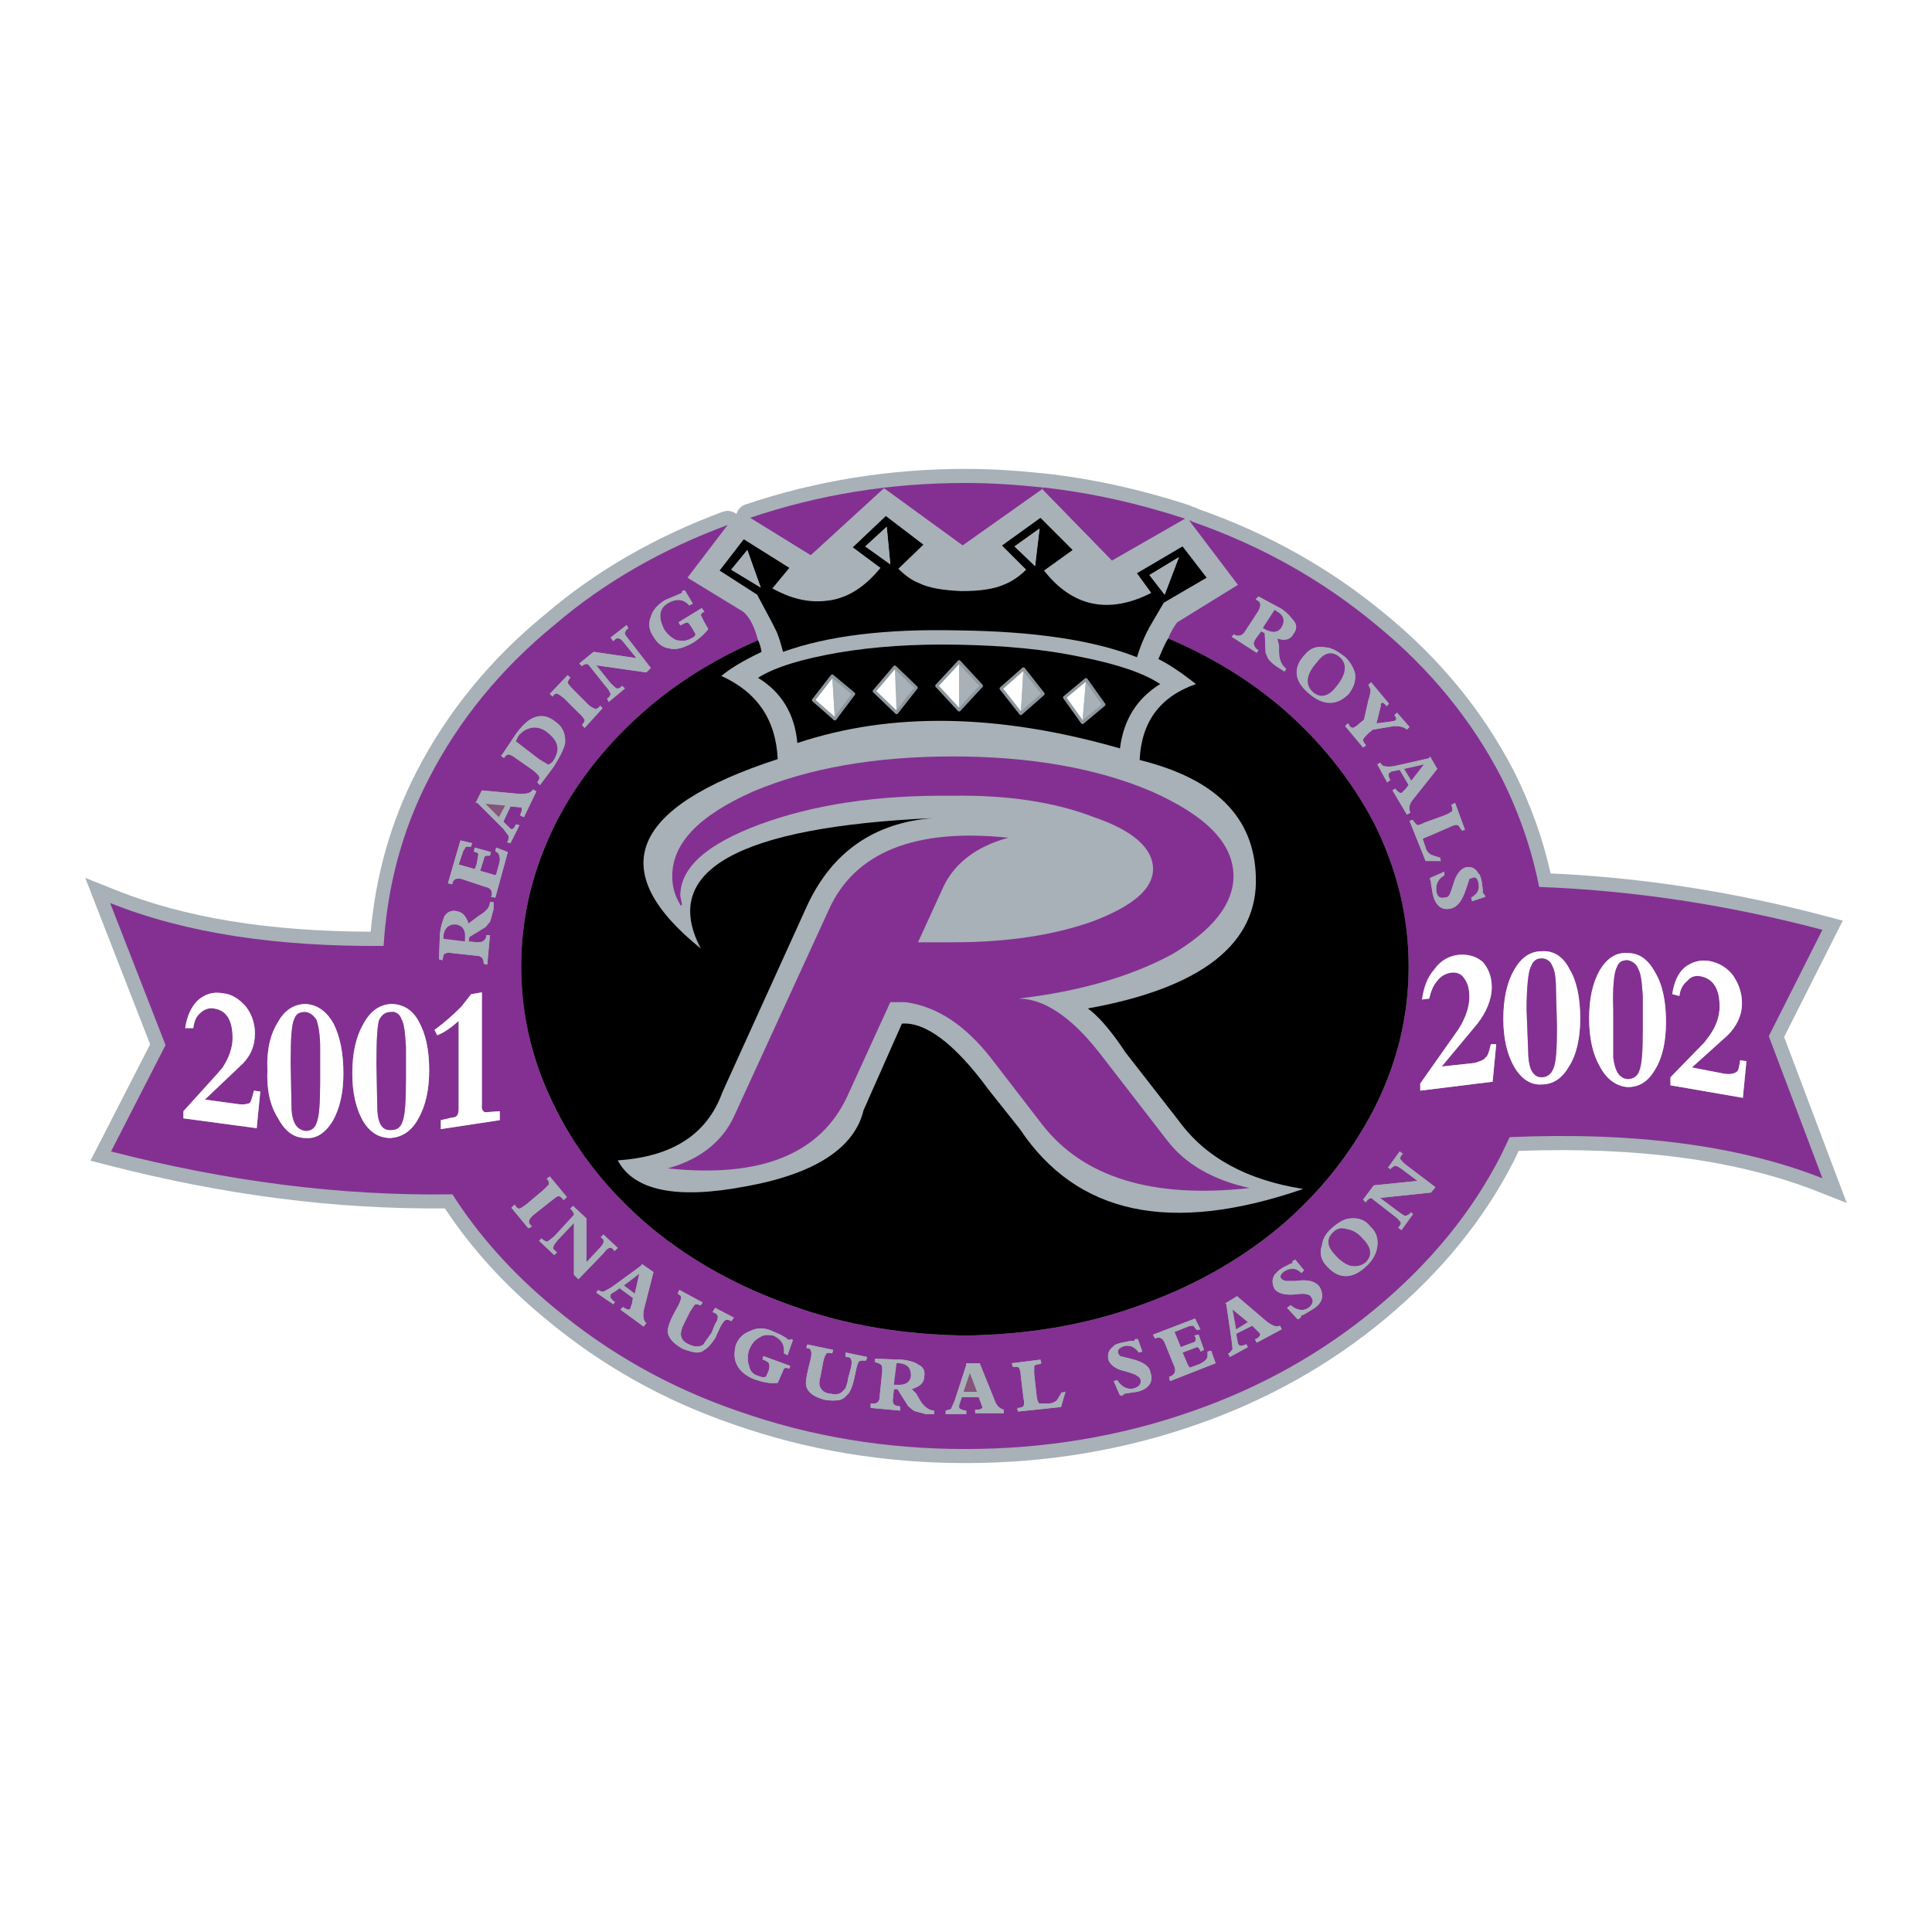 <?xml version="1.0" encoding="utf-8"?>
<!-- Generator: Adobe Illustrator 13.0.0, SVG Export Plug-In . SVG Version: 6.00 Build 14948)  -->
<!DOCTYPE svg PUBLIC "-//W3C//DTD SVG 1.0//EN" "http://www.w3.org/TR/2001/REC-SVG-20010904/DTD/svg10.dtd">
<svg version="1.0" id="Layer_1" xmlns="http://www.w3.org/2000/svg" xmlns:xlink="http://www.w3.org/1999/xlink" x="0px" y="0px"
	 width="192.756px" height="192.756px" viewBox="0 0 192.756 192.756" enable-background="new 0 0 192.756 192.756"
	 xml:space="preserve">
<g>
	<polygon fill-rule="evenodd" clip-rule="evenodd" fill="#FFFFFF" points="0,0 192.756,0 192.756,192.756 0,192.756 0,0 	"/>
	<path fill-rule="evenodd" clip-rule="evenodd" fill="#A7B1B7" d="M178.002,103.458c0.5-0.99,5.853-11.606,5.853-11.606
		l-1.676-0.443c-9.281-2.451-18.283-3.843-27.475-4.269c-0.768-3.445-1.985-6.858-3.637-10.158
		c-3.083-5.979-7.403-11.258-12.85-15.706c-5.441-4.535-11.719-8.058-18.643-10.486c-0.164-0.103-0.358-0.171-0.572-0.216
		c-0.098-0.062-0.202-0.119-0.318-0.156c-4.843-1.584-9.707-2.654-14.458-3.182c-2.946-0.307-5.503-0.455-7.911-0.455
		c-7.578,0-14.958,1.195-21.937,3.552c-0.458,0.154-0.782,0.521-0.903,0.953c-0.372-0.298-0.884-0.405-1.364-0.227
		C65.363,53.556,59.4,57,54.388,61.297c-5.421,4.427-9.742,9.706-12.817,15.669c-2.541,4.917-4.072,10.293-4.586,15.99
		c-10.154-0.027-18.512-1.383-25.474-4.168l-3.007-1.203l1.176,3.018c0,0,4.877,12.507,5.298,13.588
		c-0.516,1.009-5.951,11.61-5.951,11.61l1.7,0.438c11.695,3.015,22.713,4.423,33.658,4.321c2.666,4.026,5.946,7.637,10.021,11.004
		c5.653,4.71,11.835,8.176,18.896,10.589c7.24,2.534,14.985,3.82,23.012,3.82c8.027,0,15.772-1.286,23.022-3.823
		c7.018-2.43,13.374-5.993,18.891-10.59c5.549-4.624,9.867-9.933,12.836-15.779c0.002-0.004,0.236-0.498,0.452-0.955
		c11.862-0.43,21.884,0.922,29.79,4.034l2.945,1.16C184.252,120.021,178.403,104.521,178.002,103.458L178.002,103.458z"/>
	<polygon fill-rule="evenodd" clip-rule="evenodd" fill="#A3738B" points="103.983,48.632 103.983,48.811 104.072,48.632 
		103.983,48.632 	"/>
	<path fill-rule="evenodd" clip-rule="evenodd" fill="#843092" d="M103.983,48.811v-0.179c-2.497-0.268-5.083-0.446-7.668-0.446
		c-7.49,0-14.623,1.159-21.488,3.478l6.062,3.744l7.311-6.687l7.846,5.707L103.983,48.811L103.983,48.811z"/>
	<path fill-rule="evenodd" clip-rule="evenodd" fill="#843092" d="M104.072,48.632l-0.089,0.179l6.954,7.133l7.312-4.191
		C113.612,50.237,108.887,49.167,104.072,48.632L104.072,48.632z"/>
	<path fill-rule="evenodd" clip-rule="evenodd" fill="#A7B1B7" d="M118.517,51.664l-0.268,0.089l-7.312,4.191l-6.954-7.133
		l-7.936,5.617l-7.846-5.707l-7.311,6.687l-6.062-3.744l-1.07-0.714l-1.159,1.427l-4.012,5.26l5.261,3.21
		c0.713,0.356,1.337,1.337,1.783,3.031c0.178,0.356,0.267,0.713,0.356,1.159c-2.051,0.981-3.298,1.784-4.012,2.407
		c3.566,1.606,5.439,4.369,5.618,8.293c-14.801,4.814-17.297,11.145-7.668,18.901c-4.101-7.756,3.655-12.125,23.182-13.017
		c-5.884,0.446-10.164,3.388-12.661,8.916l-8.38,18.456c-1.516,4.191-4.994,6.42-10.432,6.776c1.605,3.031,5.884,3.923,12.839,2.586
		c6.865-1.249,10.789-3.834,11.681-7.579l3.833-8.648c2.318-0.179,5.261,1.962,8.649,6.598l3.12,3.923
		c5.707,8.561,15.068,10.521,28.265,5.975c-5.617-0.893-9.72-3.121-12.395-6.776l-5.349-6.866c-1.517-2.318-2.854-3.744-3.745-4.368
		c11.413-2.051,17.03-6.509,16.763-13.196c-0.179-5.885-4.013-9.719-11.591-11.591c0.178-3.833,2.05-6.33,5.617-7.579
		c-1.249-0.98-2.497-1.872-3.745-2.496c0.356-0.803,0.624-1.516,0.98-2.05c0.268-0.714,0.624-1.249,0.892-1.606l6.063-3.744
		l-4.727-6.241l-0.089-0.179L118.517,51.664L118.517,51.664L118.517,51.664z M117.981,54.517l2.407,3.121l-4.28,2.497l-1.515,2.585
		c0,0.089,0,0.089-0.09,0.178c-0.445,0.892-0.802,1.783-1.07,2.675c-4.279-1.694-10.253-2.586-17.742-2.675
		c-7.311-0.178-13.107,0.535-17.565,2.14c-0.178-0.624-0.357-1.337-0.624-1.961c-0.179-0.357-0.357-0.713-0.535-1.07l-1.427-2.675
		l-3.744-2.407l2.407-3.121l4.547,2.853l-1.694,2.051c1.783,0.981,3.478,1.427,5.261,1.249c2.139-0.179,3.922-1.337,5.528-3.299
		l-2.764-2.05l3.299-3.121l3.745,2.853l-2.496,2.407c0.624,0.625,1.337,1.16,2.05,1.427c1.07,0.535,2.496,0.713,4.19,0.802
		c1.873,0,3.298-0.178,4.458-0.713c0.623-0.268,1.337-0.713,2.051-1.427l-2.408-2.407l3.834-2.764l3.21,3.21l-2.853,2.05
		c2.853,3.656,6.508,4.369,10.699,2.229l-1.428-1.962L117.981,54.517L117.981,54.517L117.981,54.517z M123.063,87.417
		c0,2.763-2.051,5.349-6.063,7.757c-4.101,2.229-9.271,3.744-15.425,4.458c0.804,0,1.695,0.178,2.675,0.624
		c1.873,0.892,3.656,2.496,5.528,4.904l6.688,8.647c1.783,2.318,4.547,3.923,8.203,4.726c-9.72,1.069-16.585-1.069-20.686-6.33
		l-5.083-6.598c-2.585-3.3-5.349-5.172-8.559-5.618h-1.516l-4.279,9.362c-2.675,5.795-8.649,8.203-17.922,7.222
		c3.21-0.891,5.439-2.674,6.598-5.171l9.451-20.596c2.586-5.795,8.649-8.203,17.922-7.221c-3.299,0.891-5.528,2.674-6.599,5.171
		l-2.408,5.261h3.478c5.438,0,10.164-0.714,14.087-2.14c3.924-1.516,5.885-3.209,5.885-5.171c0-2.05-1.961-3.833-5.885-5.171
		c-3.923-1.516-8.648-2.229-14.087-2.14c-7.579-0.088-13.909,0.892-19.259,2.854c-5.261,1.962-7.936,4.28-7.936,7.133l0.179,0.892
		l-0.179,0.089c0,0,0,0,0-0.089c-0.535-0.892-0.803-1.783-0.803-2.853c0-3.299,2.675-6.063,8.114-8.47
		c5.528-2.318,12.125-3.478,19.883-3.478c7.667,0,14.354,1.16,19.794,3.478C120.299,81.354,123.063,84.118,123.063,87.417
		L123.063,87.417L123.063,87.417z M107.995,65.573c3.566,0.713,6.152,1.605,7.757,2.675c-2.318,1.426-3.655,3.566-4.012,6.42
		c-12.126-3.478-22.826-3.656-32.188-0.536c-0.267-2.942-1.604-5.081-3.922-6.508c1.693-1.07,4.368-1.872,7.935-2.497
		c3.656-0.624,7.668-0.892,12.126-0.803C100.238,64.414,104.25,64.77,107.995,65.573L107.995,65.573z"/>
	<path fill-rule="evenodd" clip-rule="evenodd" d="M120.389,57.637l-2.407-3.121l-4.548,2.675l1.428,1.962
		c-4.191,2.14-7.847,1.427-10.699-2.229l2.853-2.05l-3.21-3.21l-3.834,2.764l2.408,2.407c-0.714,0.714-1.428,1.159-2.051,1.427
		c-1.16,0.535-2.586,0.713-4.458,0.713c-1.694-0.089-3.12-0.267-4.19-0.802c-0.713-0.268-1.427-0.803-2.05-1.427l2.496-2.407
		l-3.745-2.853l-3.299,3.121l2.764,2.05c-1.605,1.962-3.389,3.121-5.528,3.299c-1.783,0.178-3.478-0.267-5.261-1.249l1.694-2.051
		l-4.547-2.853l-2.407,3.121l3.744,2.407l1.427,2.675c0.178,0.357,0.356,0.713,0.535,1.07c0.267,0.625,0.446,1.337,0.624,1.961
		c4.458-1.605,10.254-2.318,17.565-2.14c7.489,0.089,13.463,0.981,17.742,2.675c0.269-0.892,0.625-1.783,1.07-2.675
		c0.09-0.089,0.09-0.089,0.09-0.178l1.515-2.585L120.389,57.637L120.389,57.637L120.389,57.637z M114.683,57.37l2.941-1.783
		l-1.426,3.745L114.683,57.37L114.683,57.37L114.683,57.37z M103.271,56.479l-2.051-1.962l2.496-1.783L103.271,56.479
		L103.271,56.479L103.271,56.479z M88.469,52.556l0.357,3.744l-2.496-1.783L88.469,52.556L88.469,52.556L88.469,52.556z
		 M75.897,58.619l-2.942-1.784l1.604-1.961L75.897,58.619L75.897,58.619z"/>
	<polygon fill-rule="evenodd" clip-rule="evenodd" fill="#A7B1B7" points="117.624,55.587 114.683,57.37 116.198,59.332 
		117.624,55.587 	"/>
	<polygon fill-rule="evenodd" clip-rule="evenodd" fill="#A7B1B7" points="101.22,54.517 103.271,56.479 103.716,52.733 
		101.22,54.517 	"/>
	<polygon fill-rule="evenodd" clip-rule="evenodd" fill="#A7B1B7" points="88.826,56.3 88.469,52.556 86.33,54.517 88.826,56.3 	"/>
	<polygon fill-rule="evenodd" clip-rule="evenodd" fill="#A7B1B7" points="72.956,56.835 75.897,58.619 74.56,54.874 72.956,56.835 
			"/>
	<path fill-rule="evenodd" clip-rule="evenodd" fill="#843092" d="M117,95.175c4.013-2.408,6.063-4.994,6.063-7.757
		c0-3.299-2.765-6.063-8.202-8.47c-5.439-2.318-12.127-3.478-19.794-3.478c-7.757,0-14.355,1.16-19.883,3.478
		c-5.439,2.407-8.114,5.171-8.114,8.47c0,1.07,0.268,1.961,0.803,2.853h0.179l-0.179-0.892c0-2.853,2.675-5.171,7.936-7.133
		c5.35-1.961,11.68-2.942,19.259-2.854c5.438-0.088,10.164,0.625,14.087,2.14c3.924,1.338,5.885,3.121,5.885,5.171
		c0,1.962-1.961,3.655-5.885,5.171c-3.923,1.426-8.648,2.14-14.087,2.14h-3.478l2.408-5.261c1.07-2.497,3.299-4.28,6.599-5.171
		c-9.273-0.981-15.336,1.426-17.922,7.221l-9.451,20.596c-1.159,2.497-3.388,4.28-6.598,5.171
		c9.273,0.981,15.247-1.427,17.922-7.222l4.279-9.362h1.516c3.209,0.446,5.974,2.318,8.559,5.618l5.083,6.598
		c4.101,5.261,10.966,7.399,20.686,6.33c-3.656-0.803-6.42-2.407-8.203-4.726l-6.688-8.647c-1.872-2.408-3.655-4.013-5.528-4.904
		c-0.979-0.446-1.871-0.624-2.675-0.624C107.729,98.919,112.899,97.403,117,95.175L117,95.175z"/>
	<path fill-rule="evenodd" clip-rule="evenodd" fill="#5C3896" d="M68.052,90.271h-0.179c0,0.089,0,0.089,0,0.089L68.052,90.271
		L68.052,90.271z"/>
	<path fill-rule="evenodd" clip-rule="evenodd" d="M115.752,68.248c-1.604-1.07-4.19-1.962-7.757-2.675
		c-3.745-0.803-7.757-1.159-12.304-1.249c-4.458-0.089-8.47,0.179-12.126,0.803c-3.566,0.625-6.241,1.427-7.935,2.497
		c2.318,1.427,3.655,3.566,3.922,6.508c9.362-3.12,20.062-2.942,32.188,0.536C112.097,71.814,113.434,69.674,115.752,68.248
		L115.752,68.248L115.752,68.248z M99.882,68.693l2.229-1.961l1.961,2.496l-2.229,1.962L99.882,68.693L99.882,68.693L99.882,68.693z
		 M106.212,69.585l2.141-1.783l1.783,2.496l-2.141,1.784L106.212,69.585L106.212,69.585L106.212,69.585z M81.158,69.853l1.872-2.408
		l2.14,1.783l-1.873,2.497L81.158,69.853L81.158,69.853L81.158,69.853z M93.462,68.426l2.229-2.407l2.229,2.407l-2.229,2.408
		L93.462,68.426L93.462,68.426L93.462,68.426z M89.272,66.554l2.14,2.051l-1.962,2.496l-2.229-2.14L89.272,66.554L89.272,66.554z"/>
	<polygon fill-rule="evenodd" clip-rule="evenodd" fill="#FFFFFF" points="102.111,66.732 99.882,68.693 101.843,71.19 
		102.111,66.732 	"/>
	<polygon fill-rule="evenodd" clip-rule="evenodd" fill="#A7B1B7" points="104.072,69.228 102.111,66.732 101.843,71.19 
		104.072,69.228 	"/>
	<polygon fill-rule="evenodd" clip-rule="evenodd" fill="#FFFFFF" points="108.353,67.802 106.212,69.585 107.995,72.082 
		108.353,67.802 	"/>
	<polygon fill-rule="evenodd" clip-rule="evenodd" fill="#A7B1B7" points="110.136,70.298 108.353,67.802 107.995,72.082 
		110.136,70.298 	"/>
	<polygon fill-rule="evenodd" clip-rule="evenodd" fill="#FFFFFF" points="83.03,67.445 81.158,69.853 83.298,71.725 83.03,67.445 	
		"/>
	<polygon fill-rule="evenodd" clip-rule="evenodd" fill="#A7B1B7" points="83.03,67.445 83.298,71.725 85.17,69.228 83.03,67.445 	
		"/>
	<polygon fill-rule="evenodd" clip-rule="evenodd" fill="#FFFFFF" points="95.691,70.834 95.691,66.019 93.462,68.426 
		95.691,70.834 	"/>
	<polygon fill-rule="evenodd" clip-rule="evenodd" fill="#A7B1B7" points="95.691,66.019 95.691,70.834 97.921,68.426 
		95.691,66.019 	"/>
	<polygon fill-rule="evenodd" clip-rule="evenodd" fill="#A7B1B7" points="89.272,66.554 89.45,71.101 91.412,68.605 89.272,66.554 
			"/>
	<polygon fill-rule="evenodd" clip-rule="evenodd" fill="#FFFFFF" points="89.45,71.101 89.272,66.554 87.221,68.961 89.45,71.101 	
		"/>
	<path fill-rule="evenodd" clip-rule="evenodd" fill="#5C3896" d="M118.873,52.02c0-0.088-0.09-0.088-0.179-0.088l0.089,0.179
		L118.873,52.02L118.873,52.02z"/>
	<path fill-rule="evenodd" clip-rule="evenodd" fill="#843092" d="M118.873,52.02l-0.09,0.09l4.727,6.241l-6.063,3.744
		c-0.268,0.357-0.624,0.892-0.892,1.606c4.012,1.693,7.757,3.922,11.056,6.687c4.013,3.388,7.133,7.311,9.451,11.68
		c2.318,4.636,3.478,9.362,3.478,14.354c0,4.994-1.159,9.719-3.478,14.266c-2.318,4.458-5.438,8.382-9.451,11.77
		c-4.101,3.388-8.737,5.975-14.087,7.846c-5.439,1.962-11.234,2.854-17.208,2.943c-6.063-0.09-11.769-0.981-17.208-2.943
		c-5.35-1.871-10.075-4.458-14.176-7.846c-4.012-3.388-7.223-7.312-9.452-11.77c-2.318-4.547-3.477-9.271-3.477-14.266
		c0-4.992,1.159-9.718,3.477-14.354c2.229-4.37,5.439-8.292,9.452-11.68c3.209-2.675,6.776-4.815,10.699-6.509
		c-0.446-1.694-1.07-2.675-1.783-3.031l-5.261-3.21l4.012-5.26c-6.509,2.408-12.304,5.706-17.297,9.987
		c-5.35,4.368-9.54,9.539-12.482,15.246c-2.764,5.349-4.19,10.966-4.547,16.762c-10.609,0.089-19.704-1.248-27.283-4.279
		l5.528,14.176l-5.439,10.61c11.413,2.941,22.736,4.458,34.06,4.279c2.674,4.19,6.062,7.936,10.164,11.323
		c5.35,4.458,11.413,7.936,18.456,10.344c7.133,2.496,14.623,3.744,22.558,3.744c7.847,0,15.425-1.248,22.558-3.744
		c6.954-2.408,13.106-5.886,18.456-10.344c5.351-4.458,9.54-9.54,12.483-15.336c0.267-0.534,0.534-1.159,0.802-1.693
		c12.394-0.535,22.825,0.802,31.206,4.102l-5.35-14.176l5.35-10.611c-9.451-2.496-18.812-3.923-28.264-4.279
		c-0.714-3.656-1.961-7.312-3.744-10.877c-2.943-5.707-7.133-10.878-12.483-15.246C131.979,57.905,125.827,54.428,118.873,52.02
		L118.873,52.02L118.873,52.02z M125.561,59.51L125.561,59.51l2.317,1.248c0.624,0.446,0.981,0.892,1.249,1.249
		c0.268,0.357,0.268,0.802-0.09,1.248c-0.268,0.535-0.802,0.713-1.604,0.446l0.178,0.713v0.624c0,0.802,0.268,1.337,0.714,1.694
		l-0.179,0.267l-0.535-0.356c-0.624-0.357-0.892-0.713-1.069-0.892l-0.268-0.625l-0.089-1.961l-0.357-0.179l-0.534,0.714
		c-0.179,0.267-0.269,0.534-0.179,0.623c0,0.09,0.089,0.268,0.268,0.446l0.179,0.09l-0.179,0.267l-2.496-1.604l0.267-0.268v0.089
		c0.446,0.179,0.803,0.089,1.07-0.357l1.338-2.05c0.267-0.535,0.267-0.892-0.179-1.07l-0.089-0.089L125.561,59.51L125.561,59.51
		L125.561,59.51z M130.196,65.306c0.535-0.625,1.159-0.892,2.051-0.713c0.535,0,1.159,0.356,1.872,0.892
		c0.535,0.446,0.892,1.07,1.07,1.694c0.089,0.713-0.089,1.337-0.624,2.05c-0.535,0.536-1.159,0.892-1.872,0.892
		c-0.714,0-1.428-0.356-2.051-0.892C129.127,67.98,128.948,66.643,130.196,65.306L130.196,65.306L130.196,65.306z M136.526,68.337
		l0.268-0.268l1.783,2.14l-0.268,0.268v-0.089c-0.267-0.268-0.445-0.356-0.445-0.268c-0.089,0.09-0.179,0.178-0.089,0.268
		l-0.446,1.784l1.427-0.179l0.445-0.09c0.179-0.178,0.089-0.356-0.088-0.535l0.267-0.267l1.248,1.426l-0.268,0.267
		c-0.267-0.267-0.713-0.356-1.247-0.356l-2.141,0.356l-0.446,0.357c-0.267,0.267-0.445,0.445-0.534,0.624
		c0,0.089,0,0.267,0.268,0.535V74.4l-0.268,0.178l-1.783-2.139l0.268-0.267l0.089,0.088c0.089,0.268,0.267,0.357,0.445,0.357
		c0.179-0.09,0.357-0.179,0.624-0.446l0.446-0.357l0.445-1.961c0.179-0.535,0.268-0.98,0.179-1.159L136.526,68.337L136.526,68.337
		L136.526,68.337L136.526,68.337z M142.68,75.47l0.713,1.248l-2.408,3.032c-0.445,0.535-0.445,0.98-0.267,1.337l-0.357,0.177
		l-1.426-2.407l0.267-0.178l0,0c0.268,0.356,0.446,0.446,0.625,0.446c0.178-0.178,0.268-0.268,0.445-0.446l0.268-0.357l-0.892-1.516
		l-0.892,0.179c0,0.09-0.089,0.09-0.089,0.09c-0.179,0.089-0.179,0.267,0,0.713h0.089l-0.356,0.268l-0.98-1.784l0.267-0.178
		l0.09,0.089c0.089,0.268,0.534,0.356,1.248,0.268l3.566-0.803L142.68,75.47L142.68,75.47L142.68,75.47z M144.818,80.373v-0.088
		l0.357-0.179l0.98,2.675l-0.268,0.09l-0.089-0.09c-0.179-0.267-0.269-0.446-0.357-0.446c-0.178-0.089-0.445,0-0.803,0.179
		l-2.05,0.891c-0.446,0.179-0.714,0.268-0.625,0.357l0.269,0.802c0.089,0.357,0.268,0.536,0.534,0.713l0.803,0.268h0.089
		l0.089,0.356h-1.515l-1.605-4.013l0.356-0.088v0.088c0.179,0.179,0.268,0.357,0.446,0.446c0.089,0,0.356-0.089,0.713-0.267
		l1.962-0.713c0.446-0.179,0.713-0.357,0.803-0.446C144.908,80.73,144.908,80.552,144.818,80.373L144.818,80.373L144.818,80.373z
		 M147.493,87.15c0.179,0.089,0.268,0.446,0.357,0.892l0.089,0.801v0.269c0.089,0,0.089,0.089,0.178,0.177l0.089,0.179l-1.337,0.446
		l-0.089-0.356c0.624-0.357,0.892-0.803,0.713-1.516c-0.089-0.446-0.355-0.625-0.624-0.446l-0.268,0.089l-0.355,1.07
		c-0.357,1.07-0.804,1.694-1.428,1.872c-0.98,0.269-1.604-0.267-1.872-1.426l-0.179-1.07v-0.178l-0.088-0.178v-0.179l1.426-0.624
		v0.357c-0.624,0.356-0.892,0.892-0.803,1.604c0.09,0.535,0.356,0.713,0.803,0.625c0.268,0,0.356-0.09,0.446-0.179
		c0.178-0.267,0.267-0.624,0.445-1.159c0.268-0.981,0.713-1.516,1.249-1.694C146.78,86.437,147.227,86.615,147.493,87.15
		L147.493,87.15L147.493,87.15z M145.531,95.263c0.982-0.088,1.783,0.178,2.408,0.713c0.535,0.624,0.892,1.427,0.892,2.497
		c0,1.248-0.535,2.496-1.427,3.655l-3.566,4.279l3.3-0.356c0.534-0.178,0.891-0.268,1.068-0.535
		c0.269-0.179,0.357-0.624,0.536-1.337h0.534l-0.356,3.744l-7.222,0.892v-0.713l3.833-5.439c0.715-1.158,1.07-2.229,1.07-3.209
		c0-0.803-0.178-1.427-0.534-1.872c-0.268-0.445-0.803-0.625-1.338-0.535c-0.535,0.09-0.981,0.356-1.337,0.802
		c-0.446,0.535-0.625,1.07-0.803,1.784l-0.714,0.089c0.179-1.248,0.535-2.229,1.249-3.031
		C143.748,95.799,144.64,95.353,145.531,95.263L145.531,95.263L145.531,95.263z M171.566,100.435c0-1.783-0.624-2.764-1.872-3.031
		c-0.535-0.09-0.981,0-1.337,0.445c-0.446,0.356-0.713,0.803-0.803,1.517l-0.713-0.179c0.178-1.159,0.534-2.05,1.248-2.675
		c0.713-0.535,1.516-0.803,2.496-0.624c0.892,0.178,1.694,0.624,2.318,1.426c0.535,0.803,0.892,1.694,0.892,2.765
		c0,1.248-0.535,2.317-1.427,3.21l-3.566,3.21l3.21,0.623c0.624,0.09,0.98,0,1.248-0.178c0.179-0.09,0.268-0.535,0.356-1.159
		l0.624,0.09l-0.355,3.655l-7.223-1.248v-0.803l3.388-3.478l0.535-0.713C171.211,102.396,171.566,101.416,171.566,100.435
		L171.566,100.435L171.566,100.435z M166.217,101.95c0,1.962-0.355,3.566-1.069,4.726c-0.714,1.248-1.605,1.783-2.765,1.783
		c-1.069-0.089-2.05-0.713-2.763-2.051c-0.715-1.247-1.07-2.854-1.07-4.814s0.355-3.566,1.07-4.815
		c0.713-1.159,1.604-1.783,2.763-1.694c1.159,0,2.051,0.624,2.765,1.962C165.861,98.205,166.217,99.899,166.217,101.95
		L166.217,101.95L166.217,101.95z M156.588,96.69c0.713,1.158,1.07,2.853,1.07,4.903c0,1.961-0.357,3.567-1.07,4.726
		c-0.713,1.248-1.604,1.872-2.764,1.872c-1.07,0.09-2.052-0.534-2.765-1.783c-0.713-1.247-1.07-2.854-1.07-4.726
		c0-2.05,0.357-3.655,1.07-4.904c0.713-1.248,1.604-1.872,2.765-1.872C154.983,94.817,155.964,95.441,156.588,96.69L156.588,96.69
		L156.588,96.69z M139.647,114.879l0.356,0.267h-0.089c-0.179,0.179-0.268,0.446-0.179,0.536c0.09,0.089,0.268,0.355,0.535,0.534
		l2.942,2.229l-0.446,0.536l-5.082,0.534l1.783,1.338c0.357,0.268,0.625,0.446,0.713,0.446c0.179,0,0.357-0.089,0.536-0.268v-0.09
		l0.267,0.179l-1.158,1.604l-0.357-0.268h0.09c0.089-0.179,0.268-0.356,0.178-0.534c-0.089-0.09-0.268-0.357-0.535-0.536
		l-2.407-1.872c-0.268,0.089-0.356,0.179-0.534,0.446l-0.268-0.268l1.069-1.427l4.369-0.446l-1.427-1.068
		c-0.356-0.269-0.624-0.446-0.803-0.446c-0.088,0-0.178,0.089-0.445,0.267v0.09l-0.268-0.179L139.647,114.879L139.647,114.879
		L139.647,114.879z M134.743,121.565c0.804-0.089,1.517,0.179,1.962,0.803c0.624,0.534,0.802,1.248,0.714,1.962
		c-0.09,0.713-0.446,1.427-1.159,2.051c-1.338,1.248-2.675,1.248-3.834,0c-0.624-0.624-0.803-1.338-0.535-2.141
		c0.089-0.713,0.445-1.248,1.07-1.783C133.585,121.923,134.209,121.565,134.743,121.565L134.743,121.565L134.743,121.565z
		 M98.01,140.379l-0.356-0.981h-1.695l-0.267,0.804v0.178c0,0.178,0.178,0.268,0.624,0.356h0.089v0.356h-2.051v-0.356l0,0
		c0.267-0.089,0.446-0.089,0.535-0.179l0.357-0.802l1.159-3.566v-0.179h1.337l1.516,3.745c0.179,0.534,0.535,0.802,0.892,0.892
		v0.355h-2.853v-0.355h0.089C97.831,140.646,98.01,140.557,98.01,140.379L98.01,140.379L98.01,140.379z M103.805,135.652l0.09,0.357
		l-0.179,0.089c-0.268,0-0.445,0.09-0.535,0.179c0,0.178,0,0.445,0,0.803l0.268,2.407c0.089,0.356,0.178,0.534,0.268,0.534h0.892
		c0.446,0,0.624-0.178,0.802-0.267l0.446-0.713v-0.09l0.445-0.089l-0.445,1.516l-4.28,0.446l-0.089-0.269l0.089-0.089
		c0.268,0,0.446-0.089,0.536-0.179c0.089-0.179,0.089-0.445,0-0.802l-0.269-2.229c0-0.357-0.089-0.625-0.178-0.804
		c-0.09-0.088-0.268-0.088-0.535-0.088h-0.089l-0.09-0.357L103.805,135.652L103.805,135.652L103.805,135.652z M111.116,134.315
		c0.089-0.178,0.445-0.268,0.803-0.356l0.892-0.178c0.089,0,0.178,0,0.355,0c0-0.09,0.09-0.09,0.09-0.179h0.268l0.446,1.248
		l-0.357,0.089c-0.356-0.534-0.892-0.802-1.516-0.624c-0.446,0.179-0.624,0.357-0.535,0.714l0.179,0.268l1.07,0.267
		c1.159,0.268,1.872,0.714,1.961,1.338c0.356,0.98-0.178,1.694-1.338,1.962l-1.247,0.179l-0.179,0.178h-0.268l-0.624-1.427
		l0.356-0.089c0.446,0.713,1.069,0.98,1.693,0.802c0.536-0.179,0.714-0.445,0.625-0.892c-0.089-0.179-0.179-0.267-0.357-0.355
		c-0.178-0.179-0.623-0.269-1.158-0.446c-0.892-0.179-1.517-0.624-1.694-1.16C110.491,135.118,110.581,134.673,111.116,134.315
		L111.116,134.315L111.116,134.315z M127.165,128.609c-0.268-0.535-0.268-0.98,0-1.427c0.179-0.178,0.356-0.446,0.713-0.624
		c0.179-0.178,0.535-0.268,0.803-0.445l0.268-0.09c0-0.089,0-0.179,0-0.179l0.267-0.178l0.893,1.069l-0.268,0.269
		c-0.535-0.535-1.07-0.535-1.694-0.179c-0.356,0.268-0.535,0.535-0.268,0.803l0.357,0.178h0.979c1.249-0.178,1.962,0,2.408,0.536
		c0.534,0.892,0.356,1.692-0.714,2.317l-0.891,0.534c-0.179,0-0.179,0-0.179,0.09l-0.089,0.179l-0.269,0.178l-1.069-1.159
		l0.356-0.267c0.625,0.534,1.249,0.624,1.783,0.267c0.446-0.356,0.536-0.713,0.268-1.07c-0.089-0.177-0.268-0.267-0.446-0.267
		c-0.089-0.089-0.534-0.089-1.159,0C128.235,129.234,127.521,129.056,127.165,128.609L127.165,128.609L127.165,128.609z
		 M122.35,130.125l-0.089-0.09l1.159-0.713l3.032,2.587c0.534,0.355,0.892,0.534,1.247,0.355l0.179,0.357l-2.496,1.337l-0.179-0.356
		h0.09c0.356-0.179,0.445-0.356,0.445-0.535l-0.803-0.803l-1.604,0.803l0.179,0.98c0,0,0,0.09,0.089,0.09
		c0,0.178,0.268,0.178,0.713,0v-0.09l0.179,0.357l-1.783,0.98l-0.179-0.356h0.09c0.178-0.179,0.268-0.268,0.356-0.445l-0.089-0.803
		L122.35,130.125L122.35,130.125L122.35,130.125z M119.408,132.711L119.408,132.711l-0.356-0.446c-0.179,0-0.357,0-0.535,0.09
		l-1.338,0.535l0.624,1.516l1.427-0.536c0.09-0.178,0.09-0.355,0-0.534l-0.089-0.089l0.445-0.09l0.535,1.517l-0.356,0.178v-0.089
		c-0.09-0.178-0.179-0.356-0.356-0.356l-1.427,0.534l0.535,1.249l0.178,0.267l0.98-0.356c0.536-0.268,0.803-0.535,0.803-0.802
		v-0.446l0.357-0.089l0.445,1.248l-4.547,1.783l-0.089-0.445h0.089c0.445-0.179,0.624-0.535,0.445-0.98l-0.98-2.408
		c-0.179-0.445-0.535-0.624-0.892-0.445h-0.09l-0.178-0.357l4.19-1.604l0.535,1.07L119.408,132.711L119.408,132.711L119.408,132.711
		z M58.065,66.465l-0.267-0.268l1.426-1.159l4.279,0.624l-1.159-1.426c-0.268-0.356-0.446-0.534-0.625-0.534
		c-0.089-0.09-0.267,0-0.446,0.178l-0.088,0.089l-0.268-0.357l1.604-1.248l0.179,0.356h-0.09c-0.178,0.178-0.267,0.357-0.267,0.446
		c0,0.178,0.178,0.357,0.446,0.713l2.14,2.764l-0.446,0.446l-4.994-0.713l1.427,1.784c0.268,0.267,0.446,0.446,0.624,0.534
		c0.089,0,0.268,0,0.446-0.178l0.089-0.089l0.268,0.268l-1.605,1.338l-0.179-0.357h0.09c0.178-0.178,0.268-0.356,0.268-0.446
		c-0.09-0.177-0.179-0.446-0.446-0.713l-1.783-2.229C58.422,66.197,58.244,66.286,58.065,66.465L58.065,66.465L58.065,66.465z
		 M56.907,67.624c-0.178,0.178-0.268,0.357-0.268,0.536c0.089,0.088,0.178,0.267,0.535,0.623l1.516,1.516
		c0.268,0.268,0.535,0.357,0.713,0.446c0.089,0,0.268-0.089,0.446-0.267v-0.089l0.268,0.268l-1.783,1.962l-0.268-0.269l0,0
		c0.179-0.267,0.268-0.356,0.268-0.535c-0.089-0.089-0.179-0.357-0.535-0.624l-1.516-1.516c-0.357-0.267-0.535-0.446-0.713-0.446
		c-0.09-0.089-0.268,0-0.446,0.268l0,0l-0.268-0.268l1.783-1.872L56.907,67.624L56.907,67.624L56.907,67.624L56.907,67.624z
		 M51.467,73.24c0.446-0.623,0.892-1.069,1.249-1.337c0.892-0.623,1.783-0.623,2.675,0.09c0.803,0.535,1.07,1.337,0.98,2.229
		c-0.178,0.624-0.535,1.337-1.159,2.318l-1.338,1.783l-0.267-0.267l0,0c0.179-0.268,0.267-0.446,0.179-0.535
		c0-0.178-0.268-0.356-0.536-0.624l-1.783-1.249c-0.356-0.268-0.535-0.356-0.713-0.356c-0.089-0.09-0.268,0.088-0.446,0.267v0.089
		l-0.357-0.268h0.089L51.467,73.24L51.467,73.24L51.467,73.24z M53.162,78.769l0.356,0.179l-1.248,2.585l-0.357-0.178v-0.09
		c0.178-0.356,0.178-0.623,0.09-0.713l-1.07-0.089l-0.713,1.516l0.267,0.268c0.089,0.089,0.178,0.179,0.356,0.356l0.089,0.089l0,0
		c0.179,0.089,0.356,0,0.535-0.446l0,0l0.357,0.089l-0.892,1.783l-0.357-0.089l0.089-0.089c0.089-0.268,0.089-0.356,0.089-0.535
		l-0.535-0.713l-2.586-2.586h-0.179l0.624-1.248l3.834,0.356C52.537,79.214,52.983,79.125,53.162,78.769L53.162,78.769
		L53.162,78.769z M46.475,84.475l-0.267,0.446l-0.446,1.337l1.604,0.446l0.178-0.446l0.179-0.981c0-0.177-0.179-0.267-0.357-0.267
		l-0.089-0.089l0.089-0.357l1.604,0.446l-0.088,0.357c-0.268,0-0.446,0-0.536,0.089l-0.446,1.427l1.249,0.356
		c0.179,0.09,0.267,0.09,0.356,0l0.268-0.98c0.178-0.536,0.088-0.892-0.09-1.159l-0.268-0.179l0.089-0.357l1.159,0.446l-1.249,4.548
		l-0.446-0.09l0.089-0.089c0.089-0.446-0.089-0.803-0.624-0.892l-2.408-0.803c-0.446-0.089-0.803,0-0.891,0.446v0.09l-0.446-0.09
		l1.248-4.28l1.159,0.268l-0.089,0.357H46.475L46.475,84.475L46.475,84.475z M49.238,90.003v0.713
		c-0.178,0.625-0.268,1.07-0.356,1.248L48.437,92.5l-1.605,0.98l-0.089,0.446l0.892,0.09c0.535,0,0.803-0.179,0.892-0.625v-0.09
		h0.357l-0.268,2.943l-0.356-0.09v-0.089c0-0.446-0.267-0.713-0.713-0.713l-2.497-0.268c-0.356-0.089-0.535,0-0.713,0.09
		c-0.089,0-0.089,0.178-0.178,0.534v0.09l-0.356-0.09l0.089-2.585c0.09-0.714,0.268-1.249,0.446-1.694
		c0.268-0.446,0.713-0.625,1.159-0.535c0.624,0.089,0.981,0.446,1.248,1.248l1.07-0.802c0.625-0.357,1.07-0.803,1.07-1.338H49.238
		L49.238,90.003L49.238,90.003z M69.924,61.382l0.357,0.713l0.356,0.625v0.089c-0.535,0.624-1.07,1.07-1.693,1.426
		c-0.892,0.446-1.516,0.625-2.229,0.446c-0.625-0.089-1.16-0.534-1.516-1.159c-0.446-0.625-0.536-1.337-0.268-1.962
		c0.178-0.713,0.713-1.249,1.426-1.694l1.694-0.713c0-0.089,0-0.179,0-0.179l0.267-0.089l0.802,1.337l-0.356,0.179
		c-0.535-0.625-1.249-0.713-2.05-0.268c-0.981,0.535-1.07,1.426-0.446,2.675c0.356,0.535,0.802,0.892,1.248,1.07
		c0.536,0.089,0.981,0.089,1.427-0.178c0.268-0.09,0.446-0.269,0.446-0.446l-0.357-0.624c-0.179-0.267-0.268-0.446-0.446-0.536
		c-0.089,0-0.356,0.09-0.625,0.269h-0.089l-0.178-0.269l2.318-1.426l0.268,0.357C70.013,61.115,69.924,61.293,69.924,61.382
		L69.924,61.382L69.924,61.382z M63.95,126.291l0.09-0.178l1.159,0.802l-0.981,3.834c-0.089,0.624,0,1.07,0.268,1.248l-0.268,0.357
		l-2.318-1.694l0.267-0.268l0.09,0.089c0.356,0.179,0.535,0.268,0.624,0.09l0.178-0.536l0.089-0.534l-1.337-0.981l-0.357,0.269
		c-0.179,0.089-0.267,0.178-0.446,0.268l-0.088,0.089v0.09c-0.09,0.088,0,0.355,0.356,0.623h0.09l-0.178,0.268l-1.695-1.159
		l0.179-0.268l0,0c0.267,0.179,0.446,0.179,0.535,0.179l0.802-0.445L63.95,126.291L63.95,126.291L63.95,126.291z M61.365,124.776
		h-0.09c-0.178-0.269-0.356-0.357-0.446-0.269c-0.178,0-0.356,0.179-0.624,0.535l-2.497,2.586l-0.446-0.446v-5.171l-1.604,1.694
		c-0.268,0.355-0.446,0.534-0.446,0.713c-0.089,0.089,0,0.268,0.267,0.445l0.09,0.089l-0.268,0.269l-1.515-1.427l0.267-0.268v0.089
		c0.268,0.179,0.446,0.269,0.535,0.269c0.179-0.09,0.357-0.269,0.713-0.536l1.961-2.139c0-0.179-0.089-0.357-0.356-0.625
		l0.267-0.267l1.337,1.247v4.369l1.248-1.337c0.268-0.268,0.446-0.536,0.446-0.625c0.089-0.178,0-0.356-0.268-0.534l0,0l0.268-0.269
		l1.427,1.338L61.365,124.776L61.365,124.776L61.365,124.776z M67.962,129.411c0-0.089-0.089-0.177-0.356-0.355l0,0l0.179-0.357
		l2.318,1.249l-0.178,0.268h-0.089c-0.179-0.09-0.357-0.09-0.446-0.09c-0.178,0.09-0.268,0.356-0.536,0.714l-0.624,1.248
		c-0.268,0.535-0.357,0.98-0.268,1.248c0.09,0.356,0.357,0.624,0.803,0.803c0.535,0.268,1.07,0.268,1.427,0
		c0.089-0.179,0.356-0.535,0.802-1.16l0.356-0.891c0.268-0.356,0.268-0.624,0.268-0.714c0-0.179-0.179-0.356-0.446-0.445h-0.09
		l0.268-0.446l1.873,0.981l-0.267,0.356l0,0c-0.268-0.179-0.446-0.179-0.624-0.089c-0.089,0.089-0.268,0.267-0.446,0.624
		l-0.535,1.159c-0.356,0.534-0.713,0.98-1.069,1.159c-0.179,0.178-0.446,0.267-0.714,0.267c-0.446,0-0.891-0.178-1.427-0.355
		c-0.98-0.536-1.516-1.16-1.516-1.783c0-0.357,0.179-0.892,0.536-1.606l0.535-0.979C67.873,129.857,67.962,129.59,67.962,129.411
		L67.962,129.411L67.962,129.411z M77.057,132.801l0.803,0.355l0.624,0.357c0,0.089,0.089,0.089,0.268,0.178
		c0.089,0,0.089-0.089,0.179-0.089l0.178,0.089l-0.535,1.516l-0.357-0.178c0.09-0.892-0.267-1.427-1.07-1.783
		c-0.535-0.09-0.98-0.09-1.337,0.178c-0.535,0.268-0.802,0.624-1.07,1.249c-0.178,0.534-0.178,1.158,0,1.604
		c0.089,0.535,0.446,0.892,0.892,0.981c0.356,0.177,0.624,0.177,0.802,0.089l0.268-0.625c0.089-0.355,0.089-0.534,0-0.713
		c0-0.089-0.178-0.179-0.535-0.357h-0.089l0.089-0.355l2.675,0.98l-0.089,0.268c-0.268-0.09-0.445-0.09-0.535,0l-0.624,1.427h-0.089
		c-0.713,0.089-1.426-0.09-2.229-0.357c-0.713-0.267-1.338-0.713-1.694-1.337c-0.356-0.625-0.356-1.248-0.178-2.051
		c0.267-0.713,0.713-1.159,1.426-1.426C75.541,132.443,76.254,132.443,77.057,132.801L77.057,132.801L77.057,132.801z
		 M80.89,134.762c0-0.178-0.178-0.268-0.446-0.268l0,0l0.09-0.356l2.585,0.535l-0.089,0.356c-0.357-0.09-0.534-0.09-0.624,0.089
		c-0.089,0.089-0.179,0.356-0.268,0.713l-0.267,1.428c-0.179,0.623-0.179,1.068,0.089,1.337c0.089,0.178,0.446,0.446,0.892,0.446
		c0.625,0.178,1.07,0,1.337-0.357c0.178-0.089,0.357-0.624,0.446-1.249l0.267-0.98c0.09-0.445,0.09-0.713,0-0.803
		c0-0.178-0.178-0.267-0.446-0.267h-0.089v-0.446l2.14,0.446l-0.089,0.356H86.24c-0.267,0-0.445,0-0.535,0.089
		c-0.088,0.09-0.178,0.357-0.267,0.714l-0.268,1.248c-0.178,0.624-0.357,1.159-0.714,1.427c-0.177,0.268-0.446,0.356-0.624,0.445
		c-0.445,0.09-0.891,0.09-1.516,0c-1.07-0.268-1.694-0.713-1.873-1.338c-0.089-0.355,0-0.892,0.179-1.693l0.267-1.07
		C80.98,135.118,80.98,134.851,80.89,134.762L80.89,134.762L80.89,134.762z M87.31,135.563h0.09l2.585,0.089
		c0.803,0.09,1.337,0.269,1.694,0.536c0.446,0.179,0.624,0.624,0.534,1.159c0,0.624-0.445,0.979-1.247,1.248l0.446,0.446
		l0.356,0.623c0.357,0.624,0.891,1.07,1.427,1.07v0.356h-0.803c-0.625-0.178-1.07-0.267-1.249-0.356l-0.534-0.446l-1.07-1.693
		h-0.356l-0.089,0.892c-0.089,0.534,0.089,0.802,0.624,0.802l0.089,0.09v0.356l-2.942-0.268v-0.446h0.09
		c0.534,0.089,0.802-0.178,0.802-0.624l0.267-2.585c0-0.357,0-0.535-0.088-0.624c-0.089-0.09-0.268-0.179-0.535-0.268h-0.09V135.563
		L87.31,135.563L87.31,135.563z M45.762,101.861c-0.714,0.624-1.427,1.159-2.14,1.427l-0.268-0.535
		c0.98-0.713,1.872-1.516,2.675-2.318l0.98-1.248l1.07-0.179v11.146c-0.088,0.624,0.179,0.892,0.535,0.803l1.248-0.09v0.892
		l-5.884,0.892v-0.892l1.159-0.268c0.445,0,0.624-0.267,0.624-0.892V101.861L45.762,101.861L45.762,101.861z M54.588,117.643h-0.089
		l0.357-0.268l1.693,2.052l-0.267,0.267h-0.089c-0.179-0.267-0.357-0.356-0.446-0.356c-0.178,0-0.356,0.178-0.713,0.445
		l-1.693,1.338c-0.357,0.267-0.536,0.535-0.536,0.624c-0.089,0.179,0,0.356,0.179,0.534l0.089,0.09l-0.356,0.179l-1.694-2.051
		l0.268-0.268h0.089c0.178,0.268,0.268,0.356,0.446,0.356c0.089,0,0.357-0.179,0.713-0.445l1.695-1.428
		c0.267-0.268,0.445-0.445,0.535-0.534C54.767,117.999,54.767,117.82,54.588,117.643L54.588,117.643L54.588,117.643z
		 M38.984,100.167c1.16,0,2.141,0.536,2.765,1.694c0.713,1.248,1.069,2.854,1.069,4.904c0,1.961-0.356,3.566-1.069,4.813
		c-0.714,1.338-1.695,1.873-2.765,1.962c-1.159,0-2.05-0.534-2.763-1.693c-0.713-1.249-1.07-2.854-1.07-4.727
		c0-2.05,0.356-3.655,1.07-4.903C36.934,100.88,37.826,100.257,38.984,100.167L38.984,100.167L38.984,100.167z M33.279,102.129
		c0.624,1.249,0.981,2.853,0.981,4.992c0,1.873-0.357,3.478-1.07,4.727c-0.713,1.159-1.604,1.783-2.675,1.693
		c-1.159,0-2.051-0.624-2.764-1.962c-0.803-1.247-1.159-2.853-1.07-4.813c-0.089-1.962,0.268-3.566,1.07-4.815
		c0.625-1.159,1.604-1.783,2.764-1.783C31.674,100.257,32.565,100.88,33.279,102.129L33.279,102.129L33.279,102.129z
		 M24.541,100.435c0.535,0.714,0.892,1.605,0.892,2.675c0,1.248-0.446,2.318-1.427,3.21l-3.566,3.388l3.299,0.446
		c0.535,0.089,0.892,0,1.159-0.089c0.179-0.179,0.268-0.625,0.446-1.249l0.625,0.089l-0.357,3.656l-7.311-0.981v-0.713l3.388-3.745
		l0.535-0.623c0.625-0.981,0.981-1.962,0.981-2.943c0-1.783-0.624-2.764-1.873-2.941c-0.446-0.09-0.98,0.09-1.337,0.445
		c-0.446,0.357-0.624,0.892-0.713,1.517h-0.803c0.178-1.249,0.625-2.141,1.249-2.765c0.713-0.624,1.516-0.892,2.496-0.714
		C23.115,99.187,23.828,99.633,24.541,100.435L24.541,100.435z"/>
	<path fill-rule="evenodd" clip-rule="evenodd" fill="#A7B1B7" d="M125.561,59.51L125.561,59.51l-0.268,0.267l0.089,0.089
		c0.445,0.179,0.445,0.536,0.179,1.07l-1.338,2.05c-0.268,0.446-0.624,0.536-1.07,0.357v-0.089l-0.267,0.268l2.496,1.604
		l0.179-0.267l-0.179-0.09c-0.179-0.178-0.268-0.356-0.268-0.446c-0.09-0.089,0-0.356,0.179-0.623l0.534-0.714l0.357,0.179
		l0.089,1.961l0.268,0.625c0.178,0.178,0.445,0.534,1.069,0.892l0.535,0.356l0.179-0.267c-0.446-0.356-0.714-0.892-0.714-1.694
		v-0.624l-0.178-0.713c0.803,0.267,1.337,0.088,1.604-0.446c0.357-0.446,0.357-0.891,0.09-1.248
		c-0.268-0.357-0.625-0.803-1.249-1.249L125.561,59.51L125.561,59.51L125.561,59.51z M127.165,60.848l0.268,0.179
		c0.624,0.356,0.803,0.891,0.445,1.515c-0.356,0.625-0.98,0.625-1.783,0.179l-0.089-0.089L127.165,60.848L127.165,60.848z"/>
	<path fill-rule="evenodd" clip-rule="evenodd" fill="#843092" d="M127.433,61.026l-0.268-0.179l-1.159,1.783l0.089,0.089
		c0.803,0.446,1.427,0.446,1.783-0.179C128.235,61.917,128.057,61.382,127.433,61.026L127.433,61.026z"/>
	<path fill-rule="evenodd" clip-rule="evenodd" fill="#A7B1B7" d="M132.247,64.592c-0.892-0.178-1.516,0.089-2.051,0.713
		c-1.248,1.337-1.069,2.675,0.446,3.922c0.623,0.536,1.337,0.892,2.051,0.892c0.713,0,1.337-0.356,1.872-0.892
		c0.535-0.713,0.713-1.337,0.624-2.05c-0.179-0.624-0.535-1.248-1.07-1.694C133.406,64.949,132.782,64.592,132.247,64.592
		L132.247,64.592L132.247,64.592z M130.999,69.051c-0.803-0.714-0.714-1.784,0.445-3.032c0.713-0.981,1.517-1.07,2.229-0.446
		c0.803,0.713,0.624,1.783-0.446,3.032C132.515,69.496,131.712,69.674,130.999,69.051L130.999,69.051z"/>
	<path fill-rule="evenodd" clip-rule="evenodd" fill="#843092" d="M131.444,66.019c-1.159,1.248-1.248,2.318-0.445,3.032
		c0.713,0.623,1.516,0.445,2.229-0.446c1.07-1.249,1.249-2.319,0.446-3.032C132.961,64.949,132.157,65.038,131.444,66.019
		L131.444,66.019z"/>
	<path fill-rule="evenodd" clip-rule="evenodd" fill="#A7B1B7" d="M136.794,68.069l-0.268,0.268l0,0l0.179,0.356
		c0.089,0.179,0,0.625-0.179,1.159l-0.445,1.961l-0.446,0.357c-0.267,0.267-0.445,0.356-0.624,0.446
		c-0.179,0-0.356-0.09-0.445-0.357l-0.089-0.088l-0.268,0.267l1.783,2.139l0.268-0.178v-0.089c-0.268-0.268-0.268-0.446-0.268-0.535
		c0.089-0.179,0.268-0.357,0.534-0.624l0.446-0.357l2.141-0.356c0.534,0,0.98,0.089,1.247,0.356l0.268-0.267l-1.248-1.426
		l-0.267,0.267c0.177,0.179,0.267,0.357,0.088,0.535l-0.445,0.09l-1.427,0.179l0.446-1.784c-0.09-0.09,0-0.178,0.089-0.268
		c0-0.088,0.179,0,0.445,0.268v0.089l0.268-0.268L136.794,68.069L136.794,68.069z"/>
	<path fill-rule="evenodd" clip-rule="evenodd" fill="#A7B1B7" d="M143.393,76.718l-0.713-1.248l-0.09,0.178l-3.566,0.803
		c-0.714,0.089-1.159,0-1.248-0.268l-0.09-0.089l-0.267,0.178l0.98,1.784l0.356-0.268h-0.089c-0.179-0.446-0.179-0.624,0-0.713
		c0,0,0.089,0,0.089-0.09l0.892-0.179l0.892,1.516l-0.268,0.357c-0.178,0.178-0.268,0.268-0.445,0.446
		c-0.179,0-0.357-0.09-0.625-0.446l0,0l-0.267,0.178l1.426,2.407l0.357-0.177c-0.179-0.357-0.179-0.803,0.267-1.337L143.393,76.718
		L143.393,76.718L143.393,76.718z M140.807,77.877l-0.713-1.159l1.961-0.446L140.807,77.877L140.807,77.877z"/>
	<polygon fill-rule="evenodd" clip-rule="evenodd" fill="#843092" points="140.094,76.718 140.807,77.877 142.055,76.272 
		140.094,76.718 	"/>
	<path fill-rule="evenodd" clip-rule="evenodd" fill="#A7B1B7" d="M144.818,80.285v0.088c0.09,0.179,0.09,0.357,0.09,0.536
		c-0.09,0.089-0.356,0.267-0.803,0.446l-1.962,0.713c-0.356,0.178-0.624,0.267-0.713,0.267c-0.179-0.089-0.268-0.267-0.446-0.446
		V81.8l-0.356,0.088l1.605,4.013h1.515l-0.089-0.356h-0.089l-0.803-0.268c-0.267-0.177-0.445-0.356-0.534-0.713l-0.269-0.802
		c-0.089-0.09,0.179-0.178,0.625-0.357l2.05-0.891c0.357-0.179,0.625-0.268,0.803-0.179c0.089,0,0.179,0.179,0.357,0.446l0.089,0.09
		l0.268-0.09l-0.98-2.675L144.818,80.285L144.818,80.285z"/>
	<path fill-rule="evenodd" clip-rule="evenodd" fill="#A7B1B7" d="M147.851,88.042c-0.09-0.446-0.179-0.803-0.357-0.892
		c-0.267-0.535-0.713-0.713-1.247-0.624c-0.536,0.178-0.981,0.713-1.249,1.694c-0.179,0.535-0.268,0.892-0.445,1.159
		c-0.09,0.089-0.179,0.179-0.446,0.179c-0.446,0.088-0.713-0.09-0.803-0.625c-0.089-0.713,0.179-1.249,0.803-1.604v-0.357
		l-1.426,0.624v0.179l0.088,0.178v0.178l0.179,1.07c0.268,1.159,0.892,1.694,1.872,1.426c0.624-0.178,1.07-0.802,1.428-1.872
		l0.355-1.07l0.268-0.089c0.269-0.178,0.535,0,0.624,0.446c0.179,0.713-0.089,1.159-0.713,1.516l0.089,0.356l1.337-0.446
		l-0.089-0.179c-0.089-0.088-0.089-0.177-0.178-0.177v-0.269L147.851,88.042L147.851,88.042z"/>
	<path fill-rule="evenodd" clip-rule="evenodd" fill="#FFFFFF" d="M147.939,95.977c-0.625-0.535-1.426-0.802-2.408-0.713
		c-0.892,0.09-1.783,0.536-2.406,1.427c-0.714,0.802-1.07,1.783-1.249,3.031l0.714-0.089c0.178-0.714,0.356-1.249,0.803-1.784
		c0.355-0.445,0.802-0.712,1.337-0.802c0.535-0.089,1.07,0.09,1.338,0.535c0.356,0.445,0.534,1.069,0.534,1.872
		c0,0.98-0.355,2.051-1.07,3.209l-3.833,5.439v0.713l7.222-0.892l0.356-3.744h-0.534c-0.179,0.713-0.268,1.158-0.536,1.337
		c-0.178,0.268-0.534,0.357-1.068,0.535l-3.3,0.356l3.566-4.279c0.892-1.159,1.427-2.407,1.427-3.655
		C148.831,97.403,148.475,96.601,147.939,95.977L147.939,95.977z"/>
	<path fill-rule="evenodd" clip-rule="evenodd" fill="#FFFFFF" d="M169.694,97.403c1.248,0.268,1.872,1.248,1.872,3.031
		c0,0.981-0.355,1.961-0.98,2.854l-0.535,0.713l-3.388,3.478v0.803l7.223,1.248l0.355-3.655l-0.624-0.09
		c-0.089,0.624-0.178,1.069-0.356,1.159c-0.268,0.178-0.624,0.268-1.248,0.178l-3.21-0.623l3.566-3.21
		c0.892-0.893,1.427-1.962,1.427-3.21c0-1.07-0.356-1.962-0.892-2.765c-0.624-0.802-1.427-1.248-2.318-1.426
		c-0.98-0.179-1.783,0.089-2.496,0.624c-0.714,0.625-1.07,1.516-1.248,2.675l0.713,0.179c0.09-0.714,0.356-1.16,0.803-1.517
		C168.713,97.403,169.159,97.313,169.694,97.403L169.694,97.403z"/>
	<path fill-rule="evenodd" clip-rule="evenodd" fill="#FFFFFF" d="M165.147,106.676c0.714-1.159,1.069-2.764,1.069-4.726
		c0-2.051-0.355-3.745-1.069-4.903c-0.714-1.338-1.605-1.962-2.765-1.962c-1.158-0.089-2.05,0.535-2.763,1.694
		c-0.715,1.249-1.07,2.854-1.07,4.815s0.355,3.567,1.07,4.814c0.713,1.338,1.693,1.962,2.763,2.051
		C163.542,108.459,164.434,107.924,165.147,106.676L165.147,106.676L165.147,106.676z M163.453,96.69
		c0.268,0.446,0.356,1.337,0.446,2.675v3.298c0,2.229-0.09,3.566-0.357,4.19c-0.179,0.536-0.624,0.804-1.159,0.804
		c-0.803-0.09-1.248-0.714-1.426-2.141v-4.726c-0.09-2.317,0.089-3.833,0.356-4.279c0.179-0.535,0.535-0.713,1.069-0.713
		C162.829,95.888,163.275,96.155,163.453,96.69L163.453,96.69z"/>
	<path fill-rule="evenodd" clip-rule="evenodd" fill="#843092" d="M163.899,99.365c-0.09-1.338-0.179-2.229-0.446-2.675
		c-0.178-0.536-0.624-0.803-1.07-0.892c-0.534,0-0.891,0.178-1.069,0.713c-0.268,0.446-0.446,1.962-0.356,4.279v4.726
		c0.178,1.427,0.623,2.051,1.426,2.141c0.535,0,0.98-0.268,1.159-0.804c0.268-0.624,0.357-1.961,0.357-4.19V99.365L163.899,99.365z"
		/>
	<path fill-rule="evenodd" clip-rule="evenodd" fill="#FFFFFF" d="M157.658,101.594c0-2.051-0.357-3.745-1.07-4.903
		c-0.624-1.249-1.604-1.873-2.764-1.783c-1.16,0-2.052,0.624-2.765,1.872c-0.713,1.249-1.07,2.854-1.07,4.904
		c0,1.872,0.357,3.479,1.07,4.726c0.713,1.249,1.694,1.873,2.765,1.783c1.159,0,2.051-0.624,2.764-1.872
		C157.301,105.161,157.658,103.555,157.658,101.594L157.658,101.594L157.658,101.594z M152.754,96.422
		c0.179-0.534,0.535-0.802,1.07-0.802c0.446,0,0.892,0.268,1.069,0.802c0.269,0.446,0.356,1.427,0.356,2.675l0.089,3.299
		c0,2.229-0.089,3.656-0.355,4.191c-0.179,0.534-0.624,0.892-1.159,0.892c-0.803,0-1.249-0.713-1.338-2.051l-0.178-4.637
		C152.309,98.384,152.486,96.868,152.754,96.422L152.754,96.422z"/>
	<path fill-rule="evenodd" clip-rule="evenodd" fill="#843092" d="M153.824,95.62c-0.535,0-0.892,0.268-1.07,0.802
		c-0.268,0.446-0.445,1.962-0.445,4.369l0.178,4.637c0.089,1.338,0.535,2.051,1.338,2.051c0.535,0,0.98-0.357,1.159-0.892
		c0.267-0.535,0.355-1.962,0.355-4.191l-0.089-3.299c0-1.248-0.088-2.229-0.356-2.675C154.716,95.888,154.271,95.62,153.824,95.62
		L153.824,95.62z"/>
	<path fill-rule="evenodd" clip-rule="evenodd" fill="#A7B1B7" d="M140.004,115.146l-0.356-0.267l-1.159,1.604l0.268,0.179v-0.09
		c0.268-0.178,0.357-0.267,0.445-0.267c0.179,0,0.446,0.178,0.803,0.446l1.427,1.068l-4.369,0.446l-1.069,1.427l0.268,0.268
		c0.178-0.268,0.267-0.357,0.534-0.446l2.407,1.872c0.268,0.179,0.446,0.446,0.535,0.536c0.09,0.178-0.089,0.355-0.178,0.534h-0.09
		l0.357,0.268l1.158-1.604l-0.267-0.179v0.09c-0.179,0.179-0.357,0.268-0.536,0.268c-0.088,0-0.355-0.179-0.713-0.446l-1.783-1.338
		l5.082-0.534l0.446-0.536l-2.942-2.229c-0.268-0.179-0.445-0.445-0.535-0.534c-0.089-0.09,0-0.357,0.179-0.536H140.004
		L140.004,115.146z"/>
	<path fill-rule="evenodd" clip-rule="evenodd" fill="#A7B1B7" d="M136.705,122.368c-0.445-0.624-1.158-0.892-1.962-0.803
		c-0.534,0-1.158,0.357-1.782,0.892c-0.625,0.535-0.981,1.07-1.07,1.783c-0.268,0.803-0.089,1.517,0.535,2.141
		c1.159,1.248,2.496,1.248,3.834,0c0.713-0.624,1.069-1.338,1.159-2.051C137.507,123.616,137.329,122.902,136.705,122.368
		L136.705,122.368L136.705,122.368z M133.049,122.902c0.357-0.355,0.803-0.445,1.338-0.267c0.624,0.089,1.16,0.446,1.605,0.98
		c0.892,0.892,0.892,1.694,0.268,2.318c-0.446,0.356-0.892,0.446-1.517,0.356c-0.534-0.178-1.069-0.534-1.516-1.069
		C132.336,124.33,132.336,123.527,133.049,122.902L133.049,122.902z"/>
	<path fill-rule="evenodd" clip-rule="evenodd" fill="#843092" d="M134.387,122.636c-0.535-0.179-0.98-0.089-1.338,0.267
		c-0.713,0.625-0.713,1.428,0.179,2.319c0.446,0.535,0.981,0.892,1.516,1.069c0.625,0.09,1.07,0,1.517-0.356
		c0.624-0.624,0.624-1.427-0.268-2.318C135.547,123.082,135.011,122.725,134.387,122.636L134.387,122.636z"/>
	<path fill-rule="evenodd" clip-rule="evenodd" fill="#A7B1B7" d="M97.653,139.397l0.356,0.981c0,0.178-0.179,0.268-0.625,0.268
		h-0.089v0.355h2.853v-0.355c-0.356-0.09-0.713-0.357-0.892-0.892l-1.516-3.745h-1.337v0.179l-1.159,3.566l-0.357,0.802
		c-0.089,0.09-0.268,0.09-0.535,0.179l0,0v0.356h2.051v-0.356h-0.089c-0.446-0.089-0.624-0.179-0.624-0.356v-0.178l0.267-0.804
		H97.653L97.653,139.397L97.653,139.397z M96.762,136.99l0.713,1.873h-1.337L96.762,136.99L96.762,136.99z"/>
	<polygon fill-rule="evenodd" clip-rule="evenodd" fill="#86537B" points="97.475,138.863 96.762,136.99 96.137,138.863 
		97.475,138.863 	"/>
	<path fill-rule="evenodd" clip-rule="evenodd" fill="#A7B1B7" d="M103.895,136.01l-0.09-0.357l-2.854,0.357l0.09,0.357h0.089
		c0.268,0,0.445,0,0.535,0.088c0.089,0.179,0.178,0.446,0.178,0.804l0.269,2.229c0.089,0.356,0.089,0.623,0,0.802
		c-0.09,0.09-0.269,0.179-0.536,0.179l-0.089,0.089l0.089,0.269l4.28-0.446l0.445-1.516l-0.445,0.089v0.09l-0.446,0.713
		c-0.178,0.089-0.355,0.267-0.802,0.267h-0.892c-0.09,0-0.179-0.178-0.268-0.534l-0.268-2.407c0-0.357,0-0.625,0-0.803
		c0.09-0.089,0.268-0.179,0.535-0.179L103.895,136.01L103.895,136.01z"/>
	<path fill-rule="evenodd" clip-rule="evenodd" fill="#A7B1B7" d="M111.919,133.959c-0.357,0.089-0.714,0.179-0.803,0.356
		c-0.535,0.357-0.625,0.803-0.535,1.337c0.178,0.536,0.803,0.981,1.694,1.16c0.535,0.178,0.98,0.268,1.158,0.446
		c0.179,0.089,0.269,0.177,0.357,0.355c0.089,0.446-0.089,0.713-0.625,0.892c-0.624,0.179-1.247-0.089-1.693-0.802l-0.356,0.089
		l0.624,1.427h0.268l0.179-0.178l1.247-0.179c1.16-0.268,1.694-0.981,1.338-1.962c-0.089-0.624-0.802-1.07-1.961-1.338l-1.07-0.267
		l-0.179-0.268c-0.089-0.356,0.089-0.535,0.535-0.714c0.624-0.178,1.159,0.09,1.516,0.624l0.357-0.089l-0.446-1.248h-0.268
		c0,0.089-0.09,0.089-0.09,0.179c-0.178,0-0.267,0-0.355,0L111.919,133.959L111.919,133.959z"/>
	<path fill-rule="evenodd" clip-rule="evenodd" fill="#A7B1B7" d="M127.165,127.183c-0.268,0.446-0.268,0.892,0,1.427
		c0.356,0.446,1.07,0.625,2.05,0.535c0.625-0.089,1.07-0.089,1.159,0c0.179,0,0.357,0.09,0.446,0.267
		c0.269,0.357,0.179,0.714-0.268,1.07c-0.534,0.357-1.158,0.268-1.783-0.267l-0.356,0.267l1.069,1.159l0.269-0.178l0.089-0.179
		c0-0.09,0-0.09,0.179-0.09l0.891-0.534c1.07-0.625,1.248-1.426,0.714-2.317c-0.446-0.536-1.159-0.714-2.408-0.536h-0.979
		l-0.357-0.178c-0.268-0.268-0.089-0.535,0.268-0.803c0.624-0.356,1.159-0.356,1.694,0.179l0.268-0.269l-0.893-1.069l-0.267,0.178
		c0,0,0,0.09,0,0.179l-0.268,0.09c-0.268,0.178-0.624,0.268-0.803,0.445C127.521,126.736,127.344,127.005,127.165,127.183
		L127.165,127.183z"/>
	<path fill-rule="evenodd" clip-rule="evenodd" fill="#A7B1B7" d="M122.261,130.035l0.089,0.09l0.536,3.656l0.089,0.803
		c-0.089,0.178-0.179,0.267-0.356,0.445h-0.09l0.179,0.356l1.783-0.98l-0.179-0.357v0.09c-0.445,0.178-0.713,0.178-0.713,0
		c-0.089,0-0.089-0.09-0.089-0.09l-0.179-0.98l1.604-0.803l0.803,0.803c0,0.179-0.089,0.356-0.445,0.535h-0.09l0.179,0.356
		l2.496-1.337l-0.179-0.357c-0.355,0.179-0.713,0-1.247-0.355l-3.032-2.587L122.261,130.035L122.261,130.035L122.261,130.035z
		 M123.331,132.622l-0.356-1.962l1.516,1.249L123.331,132.622L123.331,132.622z"/>
	<polygon fill-rule="evenodd" clip-rule="evenodd" fill="#843092" points="122.975,130.66 123.331,132.622 124.49,131.909 
		122.975,130.66 	"/>
	<path fill-rule="evenodd" clip-rule="evenodd" fill="#A7B1B7" d="M119.408,132.711L119.408,132.711l0.356-0.089l-0.535-1.07
		l-4.19,1.604l0.178,0.357h0.09c0.356-0.179,0.713,0,0.892,0.445l0.98,2.408c0.179,0.445,0,0.802-0.445,0.98h-0.089l0.089,0.445
		l4.547-1.783l-0.445-1.248l-0.357,0.089v0.446c0,0.267-0.267,0.534-0.803,0.802l-0.98,0.356l-0.178-0.267l-0.535-1.249l1.427-0.534
		c0.178,0,0.267,0.179,0.356,0.356v0.089l0.356-0.178l-0.535-1.517l-0.445,0.09l0.089,0.089c0.09,0.179,0.09,0.356,0,0.534
		l-1.427,0.536l-0.624-1.516l1.338-0.535c0.178-0.09,0.356-0.09,0.535-0.09L119.408,132.711L119.408,132.711z"/>
	<path fill-rule="evenodd" clip-rule="evenodd" fill="#A7B1B7" d="M57.798,66.197l0.267,0.268c0.179-0.179,0.356-0.268,0.624-0.179
		l1.783,2.229c0.268,0.267,0.356,0.536,0.446,0.713c0,0.09-0.09,0.268-0.268,0.446h-0.09l0.179,0.357l1.605-1.338l-0.268-0.268
		l-0.089,0.089c-0.178,0.178-0.357,0.178-0.446,0.178c-0.178-0.088-0.356-0.268-0.624-0.534l-1.427-1.784l4.994,0.713l0.446-0.446
		l-2.14-2.764c-0.268-0.356-0.446-0.535-0.446-0.713c0-0.089,0.089-0.268,0.267-0.446h0.09l-0.179-0.356l-1.604,1.248l0.268,0.357
		l0.088-0.089c0.179-0.178,0.357-0.268,0.446-0.178c0.179,0,0.357,0.178,0.625,0.534l1.159,1.426l-4.279-0.624L57.798,66.197
		L57.798,66.197z"/>
	<path fill-rule="evenodd" clip-rule="evenodd" fill="#A7B1B7" d="M56.639,68.159c0-0.179,0.089-0.357,0.268-0.536l0,0l-0.268-0.268
		l-1.783,1.872l0.268,0.268l0,0c0.178-0.268,0.356-0.357,0.446-0.268c0.178,0,0.356,0.179,0.713,0.446l1.516,1.516
		c0.356,0.267,0.446,0.535,0.535,0.624c0,0.179-0.089,0.268-0.268,0.535l0,0l0.268,0.269l1.783-1.962l-0.268-0.268v0.089
		c-0.178,0.178-0.357,0.267-0.446,0.267c-0.178-0.089-0.446-0.179-0.713-0.446l-1.516-1.516
		C56.817,68.426,56.729,68.248,56.639,68.159L56.639,68.159z"/>
	<path fill-rule="evenodd" clip-rule="evenodd" fill="#A7B1B7" d="M52.716,71.903c-0.357,0.269-0.803,0.714-1.249,1.337l-1.426,2.14
		h-0.089l0.357,0.268v-0.089c0.178-0.179,0.356-0.357,0.446-0.267c0.178,0,0.357,0.088,0.713,0.356l1.783,1.249
		c0.268,0.268,0.536,0.446,0.536,0.624c0.088,0.089,0,0.268-0.179,0.535l0,0l0.267,0.267l1.338-1.783
		c0.624-0.98,0.981-1.694,1.159-2.318c0.09-0.892-0.178-1.694-0.98-2.229C54.499,71.28,53.607,71.28,52.716,71.903L52.716,71.903
		L52.716,71.903z M51.467,73.954l0.268-0.535c0.356-0.446,0.802-0.713,1.337-0.802c0.535-0.09,1.07,0.088,1.516,0.446
		c1.159,0.891,1.337,1.783,0.536,2.942c-0.179,0.178-0.357,0.267-0.446,0.267l-0.891-0.534L51.467,73.954L51.467,73.954z"/>
	<path fill-rule="evenodd" clip-rule="evenodd" fill="#843092" d="M51.735,73.419l-0.268,0.535l2.319,1.784l0.891,0.534
		c0.089,0,0.268-0.089,0.446-0.267c0.802-1.159,0.624-2.051-0.536-2.942c-0.446-0.357-0.98-0.536-1.516-0.446
		C52.537,72.706,52.091,72.973,51.735,73.419L51.735,73.419z"/>
	<path fill-rule="evenodd" clip-rule="evenodd" fill="#A7B1B7" d="M53.518,78.947l-0.356-0.179
		c-0.178,0.357-0.625,0.446-1.249,0.446l-3.834-0.356l-0.624,1.248h0.179l2.586,2.586l0.535,0.713c0,0.179,0,0.268-0.089,0.535
		l-0.089,0.089l0.357,0.089l0.892-1.783l-0.357-0.089l0,0c-0.178,0.446-0.356,0.535-0.535,0.446l0,0l-0.089-0.089
		c-0.178-0.178-0.268-0.268-0.356-0.356l-0.267-0.268l0.713-1.516l1.07,0.089c0.088,0.09,0.088,0.357-0.09,0.713v0.09l0.357,0.178
		L53.518,78.947L53.518,78.947L53.518,78.947z M50.397,80.373l-0.624,1.16l-1.337-1.337L50.397,80.373L50.397,80.373z"/>
	<polygon fill-rule="evenodd" clip-rule="evenodd" fill="#86537B" points="49.774,81.533 50.397,80.373 48.437,80.196 
		49.774,81.533 	"/>
	<path fill-rule="evenodd" clip-rule="evenodd" fill="#A7B1B7" d="M46.208,84.921l0.267-0.446h0.535l0.089-0.357l-1.159-0.268
		l-1.248,4.28l0.446,0.09v-0.09c0.088-0.446,0.445-0.535,0.891-0.446l2.408,0.803c0.534,0.089,0.713,0.446,0.624,0.892l-0.089,0.089
		l0.446,0.09l1.249-4.548l-1.159-0.446l-0.089,0.357l0.268,0.179c0.178,0.267,0.268,0.623,0.09,1.159l-0.268,0.98
		c-0.089,0.09-0.178,0.09-0.356,0l-1.249-0.356l0.446-1.427c0.09-0.089,0.268-0.089,0.536-0.089l0.088-0.357l-1.604-0.446
		l-0.089,0.357l0.089,0.089c0.178,0,0.357,0.09,0.357,0.267l-0.179,0.981l-0.178,0.446l-1.604-0.446L46.208,84.921L46.208,84.921z"
		/>
	<path fill-rule="evenodd" clip-rule="evenodd" fill="#A7B1B7" d="M49.238,90.716v-0.713h-0.356c0,0.535-0.446,0.981-1.07,1.338
		l-1.07,0.802c-0.267-0.802-0.624-1.159-1.248-1.248c-0.446-0.09-0.891,0.089-1.159,0.535c-0.178,0.446-0.356,0.98-0.446,1.694
		L43.8,95.709l0.356,0.09v-0.09c0.089-0.356,0.089-0.534,0.178-0.534c0.178-0.09,0.357-0.179,0.713-0.09l2.497,0.268
		c0.446,0,0.713,0.267,0.713,0.713v0.089l0.356,0.09l0.268-2.943h-0.357v0.09c-0.089,0.446-0.356,0.625-0.892,0.625l-0.892-0.09
		l0.089-0.446l1.605-0.98l0.446-0.536C48.971,91.787,49.06,91.341,49.238,90.716L49.238,90.716L49.238,90.716z M46.385,93.748v0.178
		l-2.14-0.267v-0.268c0.089-0.803,0.535-1.159,1.159-1.159C46.208,92.321,46.475,92.855,46.385,93.748L46.385,93.748z"/>
	<path fill-rule="evenodd" clip-rule="evenodd" fill="#843092" d="M46.385,93.926v-0.178c0.089-0.892-0.178-1.427-0.981-1.515
		c-0.624,0-1.07,0.356-1.159,1.159v0.268L46.385,93.926L46.385,93.926z"/>
	<path fill-rule="evenodd" clip-rule="evenodd" fill="#A7B1B7" d="M70.281,62.095l-0.357-0.713c0-0.089,0.089-0.268,0.357-0.356
		l-0.268-0.357l-2.318,1.426l0.178,0.269h0.089c0.268-0.179,0.536-0.269,0.625-0.269c0.178,0.09,0.267,0.269,0.446,0.536
		l0.357,0.624c0,0.178-0.178,0.356-0.446,0.446c-0.446,0.267-0.892,0.267-1.427,0.178c-0.446-0.178-0.892-0.535-1.248-1.07
		c-0.625-1.249-0.535-2.14,0.446-2.675c0.802-0.445,1.516-0.357,2.05,0.268l0.356-0.179l-0.802-1.337l-0.267,0.089
		c0,0,0,0.09,0,0.179l-1.694,0.713c-0.713,0.446-1.249,0.981-1.426,1.694c-0.268,0.625-0.179,1.337,0.268,1.962
		c0.356,0.625,0.891,1.07,1.516,1.159c0.713,0.179,1.337,0,2.229-0.446c0.624-0.356,1.159-0.803,1.693-1.426V62.72L70.281,62.095
		L70.281,62.095z"/>
	<path fill-rule="evenodd" clip-rule="evenodd" fill="#A7B1B7" d="M64.04,126.113l-0.09,0.178l-2.942,2.141l-0.802,0.445
		c-0.089,0-0.268,0-0.535-0.179l0,0l-0.179,0.268l1.695,1.159l0.178-0.268h-0.09c-0.356-0.268-0.446-0.535-0.356-0.623v-0.09
		l0.088-0.089c0.179-0.09,0.268-0.179,0.446-0.268l0.357-0.269l1.337,0.981l-0.089,0.534l-0.178,0.536
		c-0.089,0.178-0.268,0.089-0.624-0.09l-0.09-0.089l-0.267,0.268l2.318,1.694l0.268-0.357c-0.268-0.178-0.357-0.624-0.268-1.248
		l0.981-3.834L64.04,126.113L64.04,126.113L64.04,126.113z M63.772,127.094l-0.446,1.962l-1.07-0.803L63.772,127.094L63.772,127.094
		z"/>
	<polygon fill-rule="evenodd" clip-rule="evenodd" fill="#843092" points="63.326,129.056 63.772,127.094 62.256,128.253 
		63.326,129.056 	"/>
	<path fill-rule="evenodd" clip-rule="evenodd" fill="#A7B1B7" d="M61.275,124.776h0.09l0.267-0.269l-1.427-1.338l-0.268,0.269l0,0
		c0.268,0.178,0.357,0.356,0.268,0.534c0,0.089-0.178,0.357-0.446,0.625l-1.248,1.337v-4.369l-1.337-1.247l-0.267,0.267
		c0.267,0.268,0.356,0.446,0.356,0.625l-1.961,2.139c-0.356,0.268-0.535,0.446-0.713,0.536c-0.089,0-0.267-0.09-0.535-0.269v-0.089
		l-0.267,0.268l1.515,1.427l0.268-0.269l-0.09-0.089c-0.267-0.178-0.356-0.356-0.267-0.445c0-0.179,0.178-0.357,0.446-0.713
		l1.604-1.694v5.171l0.446,0.446l2.497-2.586c0.268-0.356,0.446-0.535,0.624-0.535C60.919,124.419,61.097,124.508,61.275,124.776
		L61.275,124.776z"/>
	<path fill-rule="evenodd" clip-rule="evenodd" fill="#A7B1B7" d="M67.605,129.056c0.268,0.179,0.356,0.267,0.356,0.355
		c0,0.179-0.089,0.446-0.267,0.804l-0.535,0.979c-0.357,0.715-0.536,1.249-0.536,1.606c0,0.623,0.536,1.247,1.516,1.783
		c0.536,0.178,0.981,0.355,1.427,0.355c0.268,0,0.535-0.089,0.714-0.267c0.356-0.179,0.713-0.625,1.069-1.159l0.535-1.159
		c0.179-0.357,0.357-0.535,0.446-0.624c0.178-0.09,0.356-0.09,0.624,0.089l0,0l0.267-0.356l-1.873-0.981l-0.268,0.446h0.09
		c0.267,0.089,0.446,0.267,0.446,0.445c0,0.09,0,0.357-0.268,0.714l-0.356,0.891c-0.446,0.625-0.713,0.981-0.802,1.16
		c-0.356,0.268-0.892,0.268-1.427,0c-0.446-0.179-0.713-0.446-0.803-0.803c-0.089-0.268,0-0.713,0.268-1.248l0.624-1.248
		c0.268-0.357,0.357-0.624,0.536-0.714c0.088,0,0.267,0,0.446,0.09h0.089l0.178-0.268l-2.318-1.249L67.605,129.056L67.605,129.056
		L67.605,129.056z"/>
	<path fill-rule="evenodd" clip-rule="evenodd" fill="#A7B1B7" d="M77.859,133.156l-0.803-0.355c-0.802-0.357-1.516-0.357-2.229,0
		c-0.713,0.267-1.159,0.713-1.426,1.426c-0.179,0.803-0.179,1.426,0.178,2.051c0.356,0.624,0.981,1.07,1.694,1.337
		c0.803,0.268,1.516,0.446,2.229,0.357h0.089l0.624-1.427c0.09-0.09,0.268-0.09,0.535,0l0.089-0.268l-2.675-0.98l-0.089,0.355h0.089
		c0.357,0.179,0.535,0.269,0.535,0.357c0.089,0.179,0.089,0.357,0,0.713l-0.268,0.625c-0.178,0.088-0.446,0.088-0.802-0.089
		c-0.446-0.09-0.803-0.446-0.892-0.981c-0.178-0.446-0.178-1.07,0-1.604c0.268-0.625,0.535-0.981,1.07-1.249
		c0.356-0.268,0.802-0.268,1.337-0.178c0.803,0.356,1.16,0.892,1.07,1.783l0.357,0.178l0.535-1.516l-0.178-0.089
		c-0.089,0-0.089,0.089-0.179,0.089c-0.178-0.089-0.268-0.089-0.268-0.178L77.859,133.156L77.859,133.156z"/>
	<path fill-rule="evenodd" clip-rule="evenodd" fill="#A7B1B7" d="M80.444,134.494c0.268,0,0.446,0.09,0.446,0.268
		c0.09,0.089,0.09,0.356,0,0.802l-0.267,1.07c-0.179,0.802-0.268,1.338-0.179,1.693c0.179,0.625,0.803,1.07,1.873,1.338
		c0.625,0.09,1.07,0.09,1.516,0c0.178-0.089,0.446-0.178,0.624-0.445c0.357-0.268,0.536-0.803,0.714-1.427l0.268-1.248
		c0.089-0.356,0.179-0.624,0.267-0.714c0.089-0.089,0.268-0.089,0.535-0.089h0.179l0.089-0.356l-2.14-0.446v0.446h0.089
		c0.268,0,0.446,0.089,0.446,0.267c0.09,0.09,0.09,0.357,0,0.803l-0.267,0.98c-0.089,0.625-0.268,1.16-0.446,1.249
		c-0.267,0.357-0.713,0.535-1.337,0.357c-0.446,0-0.802-0.269-0.892-0.446c-0.268-0.269-0.268-0.714-0.089-1.337l0.267-1.428
		c0.089-0.356,0.179-0.624,0.268-0.713c0.09-0.179,0.267-0.179,0.624-0.089l0.089-0.356l-2.585-0.535L80.444,134.494L80.444,134.494
		L80.444,134.494z"/>
	<path fill-rule="evenodd" clip-rule="evenodd" fill="#A7B1B7" d="M87.4,135.563h-0.09v0.357h0.09
		c0.267,0.089,0.445,0.178,0.535,0.268c0.088,0.089,0.088,0.267,0.088,0.624l-0.267,2.585c0,0.446-0.268,0.713-0.802,0.624h-0.09
		v0.446l2.942,0.268v-0.356l-0.089-0.09c-0.535,0-0.713-0.268-0.624-0.802l0.089-0.892h0.356l1.07,1.693l0.534,0.446
		c0.179,0.09,0.625,0.179,1.249,0.356h0.803v-0.356c-0.536,0-1.07-0.446-1.427-1.07l-0.356-0.623l-0.446-0.446
		c0.802-0.269,1.247-0.624,1.247-1.248c0.09-0.535-0.088-0.98-0.534-1.159c-0.357-0.268-0.892-0.446-1.694-0.536L87.4,135.563
		L87.4,135.563L87.4,135.563z M89.717,136.01c0.803,0.089,1.159,0.445,1.159,1.249c-0.089,0.713-0.624,0.98-1.604,0.891h-0.089
		l0.268-2.14H89.717L89.717,136.01z"/>
	<path fill-rule="evenodd" clip-rule="evenodd" fill="#843092" d="M90.876,137.259c0-0.804-0.356-1.16-1.159-1.249H89.45
		l-0.268,2.14h0.089C90.252,138.239,90.788,137.972,90.876,137.259L90.876,137.259z"/>
	<path fill-rule="evenodd" clip-rule="evenodd" fill="#FFFFFF" d="M43.622,103.288c0.713-0.268,1.426-0.803,2.14-1.427v8.737
		c0,0.625-0.179,0.892-0.624,0.892l-1.159,0.268v0.892l5.884-0.892v-0.892l-1.248,0.09c-0.356,0.089-0.624-0.179-0.535-0.803V99.008
		l-1.07,0.179l-0.98,1.248c-0.803,0.803-1.694,1.605-2.675,2.318L43.622,103.288L43.622,103.288z"/>
	<path fill-rule="evenodd" clip-rule="evenodd" fill="#A7B1B7" d="M54.499,117.643h0.089c0.179,0.178,0.179,0.356,0.179,0.535
		c-0.089,0.089-0.268,0.267-0.535,0.534l-1.695,1.428c-0.356,0.267-0.624,0.445-0.713,0.445c-0.178,0-0.268-0.089-0.446-0.356
		h-0.089l-0.268,0.268l1.694,2.051l0.356-0.179l-0.089-0.09c-0.179-0.178-0.268-0.355-0.179-0.534c0-0.089,0.179-0.357,0.536-0.624
		l1.693-1.338c0.357-0.268,0.536-0.445,0.713-0.445c0.089,0,0.268,0.09,0.446,0.356h0.089l0.267-0.267l-1.693-2.052L54.499,117.643
		L54.499,117.643z"/>
	<path fill-rule="evenodd" clip-rule="evenodd" fill="#FFFFFF" d="M41.75,101.861c-0.625-1.158-1.605-1.694-2.765-1.694
		c-1.159,0.09-2.05,0.713-2.763,2.051c-0.713,1.248-1.07,2.854-1.07,4.903c0,1.873,0.356,3.478,1.07,4.727
		c0.713,1.159,1.604,1.693,2.763,1.693c1.07-0.089,2.051-0.624,2.765-1.962c0.713-1.247,1.069-2.853,1.069-4.813
		C42.819,104.715,42.462,103.109,41.75,101.861L41.75,101.861L41.75,101.861z M40.055,101.683c0.268,0.446,0.357,1.338,0.446,2.764
		v3.211c0,2.229-0.089,3.654-0.356,4.279c-0.178,0.534-0.535,0.803-1.07,0.803c-0.891,0.089-1.337-0.535-1.427-1.962l-0.089-4.637
		c0-2.407,0.089-3.834,0.267-4.369c0.268-0.534,0.625-0.802,1.159-0.802C39.431,100.88,39.876,101.148,40.055,101.683
		L40.055,101.683z"/>
	<path fill-rule="evenodd" clip-rule="evenodd" fill="#843092" d="M40.5,104.446c-0.089-1.426-0.178-2.317-0.446-2.764
		c-0.178-0.534-0.624-0.803-1.07-0.713c-0.534,0-0.891,0.268-1.159,0.802c-0.178,0.535-0.267,1.962-0.267,4.369l0.089,4.637
		c0.09,1.427,0.536,2.051,1.427,1.962c0.535,0,0.892-0.269,1.07-0.803c0.268-0.625,0.356-2.051,0.356-4.279V104.446L40.5,104.446z"
		/>
	<path fill-rule="evenodd" clip-rule="evenodd" fill="#FFFFFF" d="M34.26,107.121c0-2.14-0.357-3.743-0.981-4.992
		c-0.713-1.249-1.605-1.872-2.764-1.962c-1.159,0-2.139,0.624-2.764,1.783c-0.803,1.249-1.159,2.854-1.07,4.815
		c-0.089,1.961,0.268,3.566,1.07,4.813c0.713,1.338,1.604,1.962,2.764,1.962c1.07,0.09,1.961-0.534,2.675-1.693
		C33.903,110.599,34.26,108.994,34.26,107.121L34.26,107.121L34.26,107.121z M30.426,100.97c0.446,0,0.892,0.356,1.159,0.802
		c0.178,0.535,0.356,1.428,0.356,2.765v3.21c0,2.318-0.09,3.655-0.356,4.279c-0.179,0.535-0.535,0.803-1.07,0.803
		c-0.892-0.089-1.337-0.803-1.426-2.141l-0.089-4.636c0-2.407,0.089-3.834,0.356-4.369C29.534,101.148,29.891,100.97,30.426,100.97
		L30.426,100.97z"/>
	<path fill-rule="evenodd" clip-rule="evenodd" fill="#843092" d="M31.585,101.771c-0.268-0.445-0.713-0.802-1.159-0.802
		c-0.535,0-0.892,0.179-1.07,0.713c-0.267,0.535-0.356,1.962-0.356,4.369l0.089,4.636c0.089,1.338,0.535,2.052,1.426,2.141
		c0.535,0,0.892-0.268,1.07-0.803c0.267-0.624,0.356-1.961,0.356-4.279v-3.21C31.941,103.199,31.763,102.307,31.585,101.771
		L31.585,101.771z"/>
	<path fill-rule="evenodd" clip-rule="evenodd" fill="#FFFFFF" d="M25.433,103.109c0-1.069-0.356-1.961-0.892-2.675
		c-0.713-0.802-1.426-1.248-2.318-1.338c-0.98-0.178-1.783,0.09-2.496,0.714c-0.624,0.624-1.07,1.516-1.249,2.765h0.803
		c0.089-0.625,0.267-1.159,0.713-1.517c0.357-0.355,0.892-0.535,1.337-0.445c1.249,0.178,1.873,1.158,1.873,2.941
		c0,0.981-0.356,1.962-0.981,2.943l-0.535,0.623l-3.388,3.745v0.713l7.311,0.981l0.357-3.656l-0.625-0.089
		c-0.178,0.624-0.267,1.07-0.446,1.249c-0.267,0.089-0.624,0.178-1.159,0.089l-3.299-0.446l3.566-3.388
		C24.987,105.428,25.433,104.357,25.433,103.109L25.433,103.109z"/>
	<path fill-rule="evenodd" clip-rule="evenodd" d="M116.555,63.701c-0.356,0.534-0.624,1.248-0.98,2.05
		c1.248,0.624,2.496,1.516,3.745,2.496c-3.567,1.249-5.439,3.745-5.617,7.579c7.578,1.872,11.412,5.707,11.591,11.591
		c0.268,6.687-5.35,11.145-16.763,13.196c0.892,0.624,2.229,2.05,3.745,4.368l5.349,6.866c2.675,3.655,6.777,5.884,12.395,6.776
		c-13.196,4.546-22.558,2.586-28.265-5.975l-3.12-3.923c-3.388-4.636-6.331-6.776-8.649-6.598l-3.833,8.648
		c-0.892,3.745-4.815,6.33-11.681,7.579c-6.955,1.337-11.234,0.445-12.839-2.586c5.438-0.356,8.916-2.585,10.432-6.776l8.38-18.456
		c2.498-5.528,6.777-8.47,12.661-8.916c-19.526,0.892-27.283,5.261-23.182,13.017c-9.629-7.756-7.133-14.087,7.668-18.901
		c-0.178-3.924-2.051-6.687-5.618-8.293c0.714-0.623,1.961-1.426,4.012-2.407c-0.089-0.446-0.178-0.803-0.356-1.159
		c-3.923,1.694-7.49,3.834-10.699,6.509c-4.012,3.388-7.223,7.311-9.452,11.68c-2.318,4.636-3.477,9.362-3.477,14.354
		c0,4.994,1.159,9.719,3.477,14.266c2.229,4.458,5.439,8.382,9.452,11.77c4.101,3.388,8.826,5.975,14.176,7.846
		c5.439,1.962,11.146,2.854,17.208,2.943c5.974-0.09,11.769-0.981,17.208-2.943c5.35-1.871,9.986-4.458,14.087-7.846
		c4.013-3.388,7.133-7.312,9.451-11.77c2.318-4.547,3.478-9.271,3.478-14.266c0-4.992-1.159-9.718-3.478-14.354
		c-2.318-4.37-5.438-8.292-9.451-11.68C124.312,67.624,120.566,65.395,116.555,63.701L116.555,63.701z"/>
	<path fill="#8E979D" d="M100.096,68.713l1.769,2.25l1.994-1.755l-1.768-2.251L100.096,68.713L100.096,68.713z M101.721,71.286
		L99.76,68.79c-0.046-0.058-0.036-0.165,0.02-0.213l2.229-1.962c0.062-0.054,0.176-0.043,0.226,0.021l1.961,2.497
		c0.046,0.058,0.036,0.165-0.02,0.213l-2.229,1.961C101.885,71.361,101.771,71.351,101.721,71.286L101.721,71.286z"/>
	<path fill="#8E979D" d="M106.423,69.613l1.602,2.241l1.9-1.583l-1.602-2.241L106.423,69.613L106.423,69.613z M107.868,72.172
		l-1.783-2.496c-0.042-0.059-0.028-0.165,0.027-0.21l2.14-1.783c0.064-0.054,0.179-0.039,0.228,0.03l1.783,2.496
		c0.042,0.059,0.028,0.164-0.027,0.21l-2.14,1.784C108.031,72.255,107.917,72.24,107.868,72.172L107.868,72.172z"/>
	<path fill="#8E979D" d="M91.535,68.701l-1.962,2.496c-0.052,0.067-0.169,0.075-0.23,0.016l-2.229-2.14
		c-0.053-0.051-0.058-0.158-0.011-0.213l2.05-2.408c0.053-0.062,0.167-0.068,0.227-0.011l2.14,2.051
		C91.57,68.541,91.578,68.646,91.535,68.701L91.535,68.701z M89.434,70.87l1.768-2.25l-1.919-1.839l-1.848,2.17L89.434,70.87
		L89.434,70.87z"/>
	<path fill="#8E979D" d="M81.371,69.833l1.903,1.666l1.683-2.245l-1.902-1.585L81.371,69.833L81.371,69.833z M83.195,71.842
		l-2.139-1.873c-0.055-0.048-0.065-0.155-0.021-0.212l1.872-2.408c0.049-0.063,0.162-0.075,0.223-0.024l2.14,1.783
		c0.057,0.047,0.069,0.154,0.024,0.213l-1.873,2.497C83.372,71.885,83.258,71.897,83.195,71.842L83.195,71.842z"/>
	<path fill="#8E979D" d="M93.675,68.426l2.016,2.178l2.017-2.178l-2.017-2.177L93.675,68.426L93.675,68.426z M95.577,70.94
		l-2.229-2.408c-0.049-0.053-0.049-0.16,0-0.212l2.229-2.407c0.057-0.062,0.172-0.062,0.229,0l2.229,2.407
		c0.049,0.053,0.049,0.16,0,0.212l-2.229,2.408C95.749,71.001,95.634,71.001,95.577,70.94L95.577,70.94z"/>
</g>
</svg>
